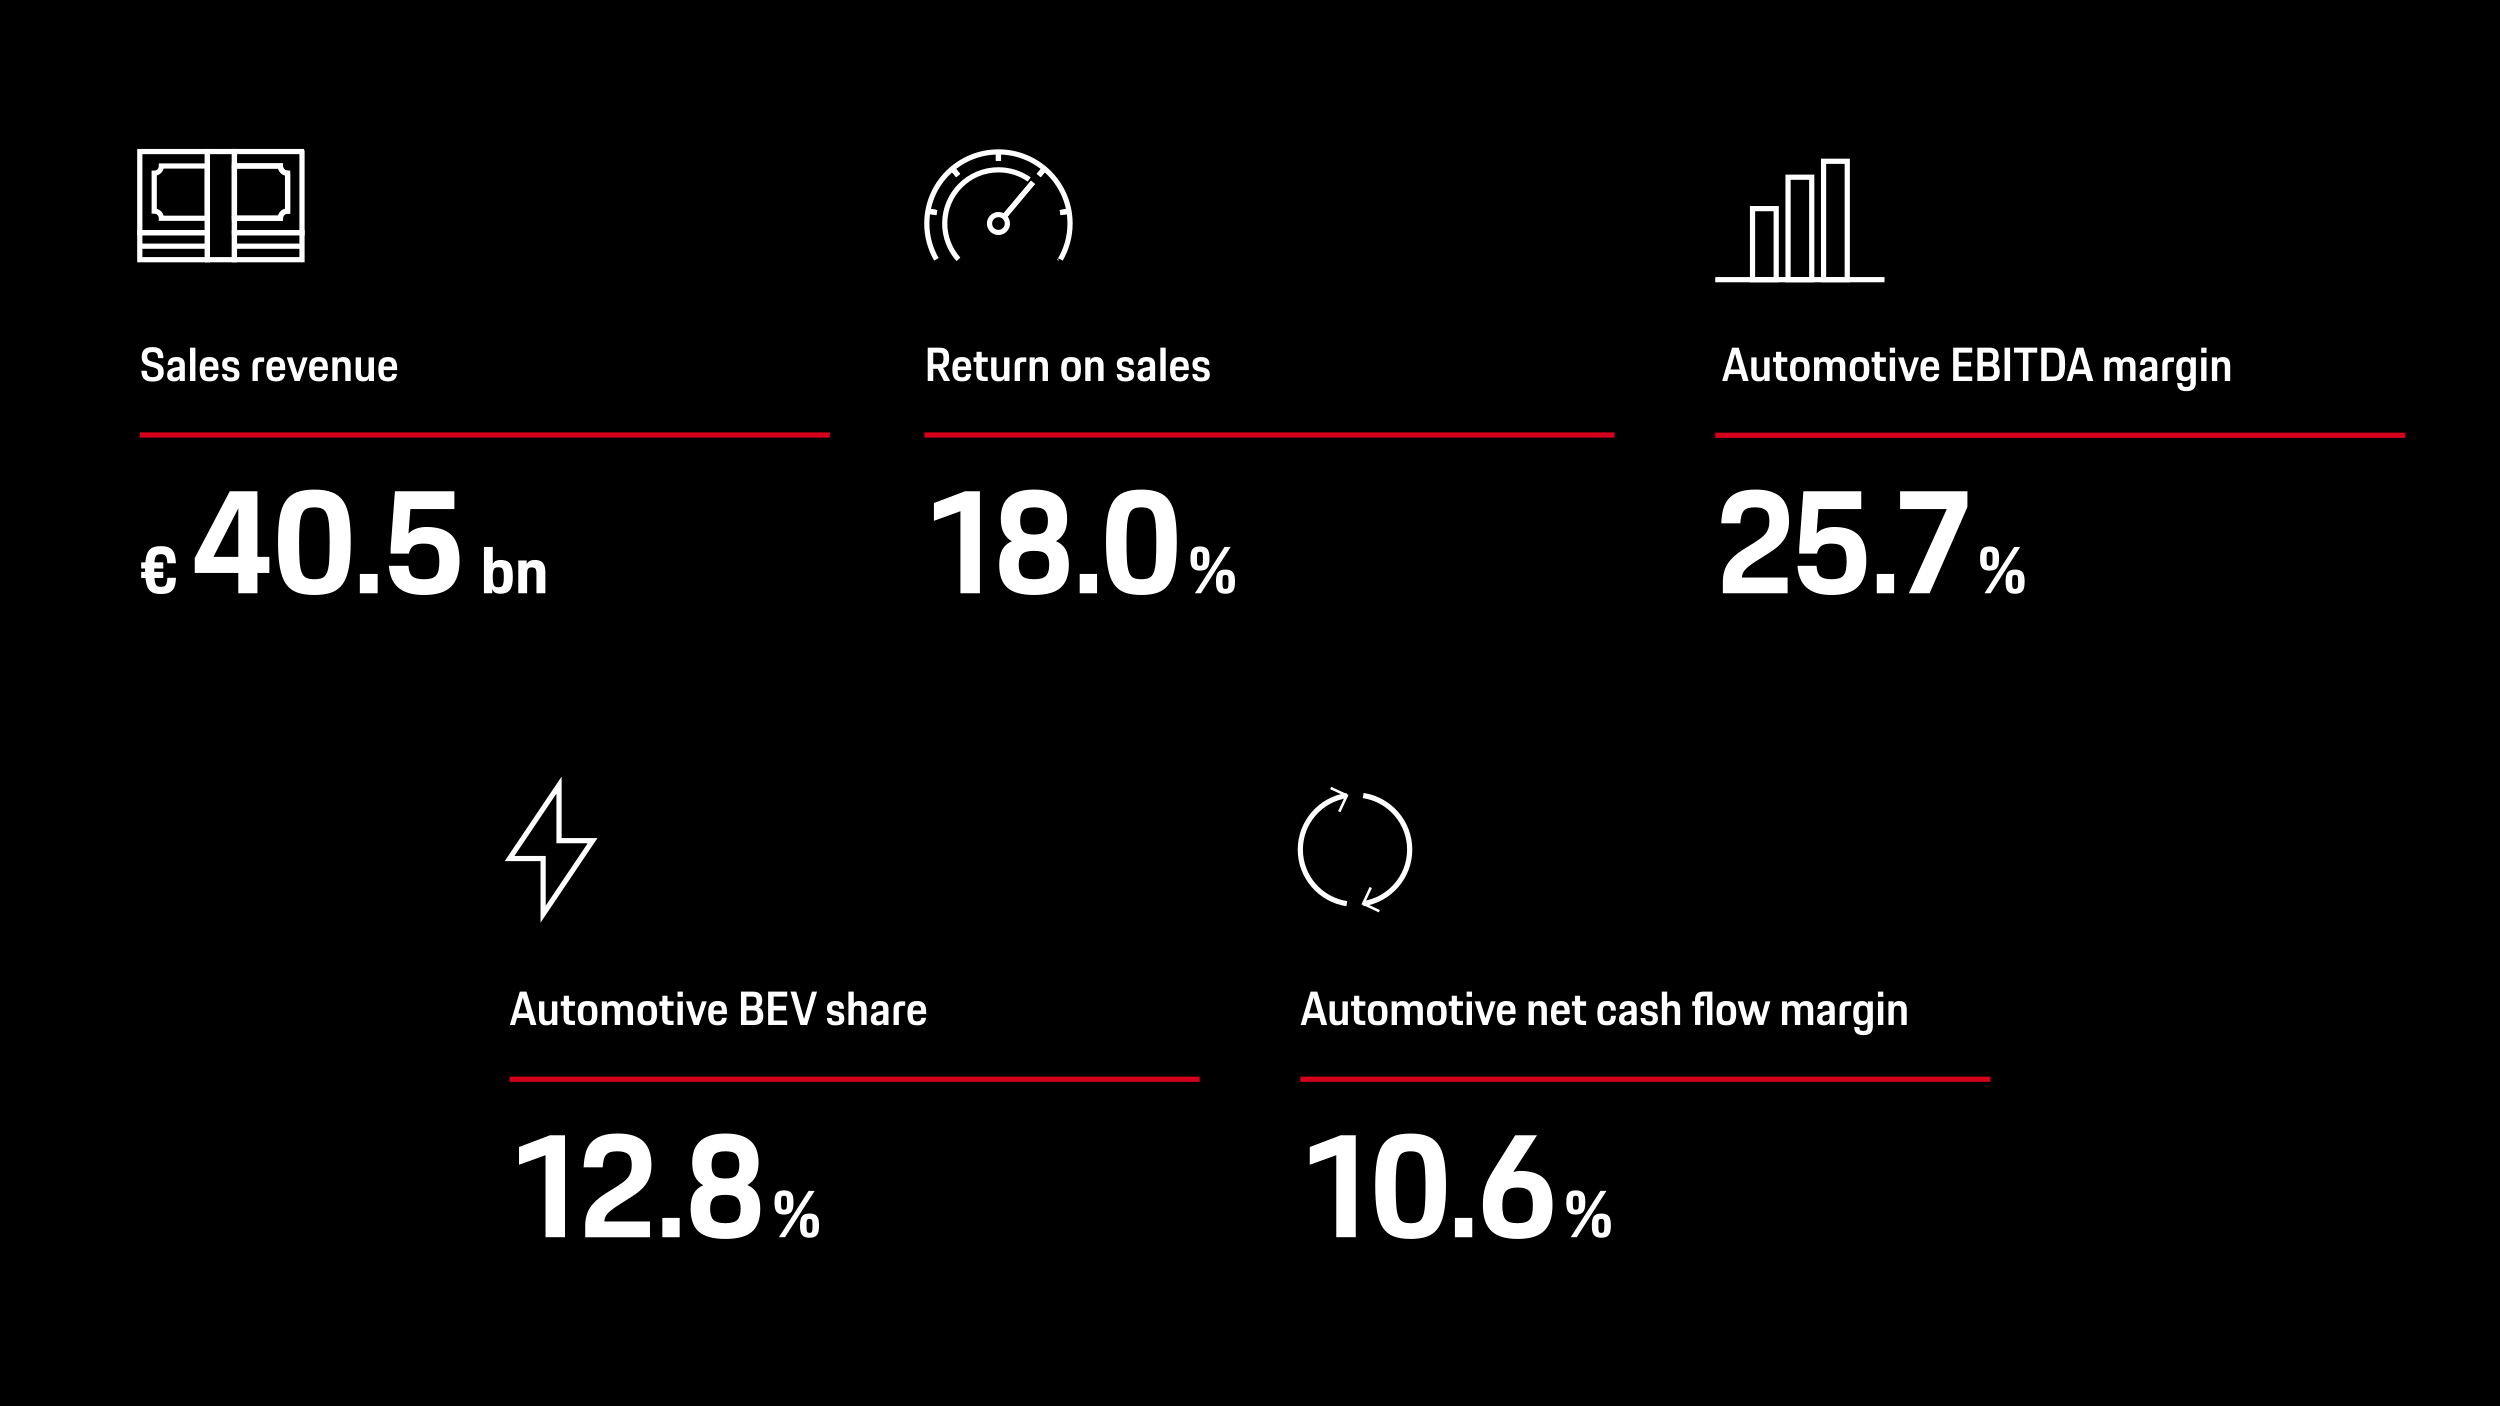 <?xml version="1.0" encoding="UTF-8"?>
<svg xmlns="http://www.w3.org/2000/svg" viewBox="0 0 1920 1080">
  <defs>
    <style>
      .cls-1 {
        stroke-width: 2px;
      }

      .cls-1, .cls-2 {
        stroke: #fff;
      }

      .cls-1, .cls-2, .cls-3 {
        fill: none;
        stroke-miterlimit: 10;
      }

      .cls-2, .cls-3 {
        stroke-width: 4px;
      }

      .cls-3 {
        stroke: #d5001c;
      }

      .cls-4, .cls-5 {
        stroke-width: 0px;
      }

      .cls-5 {
        fill: #fff;
      }
    </style>
  </defs>
  <g id="BG">
    <rect class="cls-4" width="1920" height="1080"/>
  </g>
  <g id="Content">
    <line class="cls-3" x1="107.36" y1="334.06" x2="637.36" y2="334.06"/>
    <g>
      <rect class="cls-2" x="107.36" y="116.4" width="51.9" height="62.29"/>
      <line class="cls-2" x1="180.04" y1="167.61" x2="180.04" y2="127.47"/>
      <path class="cls-2" d="M123.96,127.48h35.3v40.14h-35.3c0-3.05-2.48-5.53-5.53-5.53v-29.06c3.05,0,5.53-2.48,5.53-5.55Z"/>
      <path class="cls-2" d="M220.86,133.01v29.06c-3.07,0-5.53,2.48-5.53,5.53h-35.3v-40.14h35.3c0,.14,0,.29.02.43.21,2.87,2.58,5.12,5.51,5.12Z"/>
      <rect class="cls-2" x="107.36" y="178.69" width="51.9" height="20.76"/>
      <rect class="cls-2" x="180.04" y="178.68" width="51.9" height="20.76"/>
      <line class="cls-2" x1="231.94" y1="189.08" x2="180.04" y2="189.08"/>
      <line class="cls-2" x1="159.26" y1="189.08" x2="107.36" y2="189.08"/>
      <rect class="cls-2" x="159.26" y="116.39" width="20.78" height="83.05"/>
    </g>
    <path class="cls-2" d="M231.94,116.39v62.29h-51.9v-11.08h35.3c0-3.05,2.46-5.53,5.53-5.53v-29.06c-2.93,0-5.29-2.25-5.51-5.12-.02-.14-.02-.29-.02-.43h-35.3v-11.08h51.9Z"/>
    <line class="cls-3" x1="710" y1="334.06" x2="1240" y2="334.06"/>
    <g>
      <line class="cls-2" x1="1317.31" y1="214.79" x2="1447.31" y2="214.79"/>
      <rect class="cls-2" x="1345.94" y="160.23" width="18.19" height="54.56"/>
      <rect class="cls-2" x="1373.22" y="136.1" width="18.19" height="78.69"/>
      <rect class="cls-2" x="1400.5" y="123.85" width="18.19" height="90.93"/>
    </g>
    <line class="cls-3" x1="1317.31" y1="334.29" x2="1847.31" y2="334.29"/>
    <polygon class="cls-2" points="455.12 645.63 429.34 645.63 429.34 602.92 391.35 659.35 417.13 659.35 417.13 702.06 455.12 645.63"/>
    <line class="cls-3" x1="391.35" y1="828.85" x2="921.35" y2="828.85"/>
    <polyline class="cls-1" points="1059.34 699.8 1046.94 694.02 1052.72 681.62"/>
    <polyline class="cls-1" points="1021.96 605.18 1034.35 610.96 1028.58 623.35"/>
    <path class="cls-2" d="M1034.35,694.02c-20.2-3.04-35.7-20.47-35.7-41.52s15.5-38.49,35.7-41.53"/>
    <path class="cls-2" d="M1046.94,610.97c20.2,3.03,35.7,20.48,35.7,41.53s-15.5,38.49-35.7,41.52"/>
    <line class="cls-3" x1="998.65" y1="828.85" x2="1528.65" y2="828.85"/>
    <g>
      <path class="cls-2" d="M719.17,199.17c-4.7-8.1-7.37-17.49-7.37-27.5,0-30.38,24.63-55,55-55s55,24.62,55,55c0,10-2.68,19.39-7.36,27.47.01.01,0,.01-.01.03"/>
      <line class="cls-2" x1="793.32" y1="140.07" x2="771.21" y2="166.41"/>
      <path class="cls-2" d="M736.08,199.17c-6.53-7.3-10.52-16.94-10.52-27.51,0-22.78,18.47-41.24,41.24-41.24,8.78,0,16.92,2.74,23.61,7.41"/>
      <line class="cls-2" x1="766.8" y1="116.67" x2="766.8" y2="123.55"/>
      <line class="cls-2" x1="731.45" y1="129.54" x2="735.87" y2="134.81"/>
      <line class="cls-2" x1="712.65" y1="162.12" x2="719.42" y2="163.32"/>
      <line class="cls-2" x1="820.96" y1="162.11" x2="814.19" y2="163.3"/>
      <line class="cls-2" x1="802.15" y1="129.53" x2="797.73" y2="134.8"/>
      <line class="cls-2" x1="793.32" y1="140.07" x2="771.21" y2="166.41"/>
      <path class="cls-2" d="M773.67,171.66c0,3.79-3.07,6.87-6.87,6.87s-6.86-3.08-6.86-6.87,3.07-6.87,6.86-6.87c1.68,0,3.22.61,4.41,1.62,1.5,1.24,2.46,3.14,2.46,5.25Z"/>
      <line class="cls-2" x1="766.8" y1="116.67" x2="766.8" y2="123.55"/>
      <line class="cls-2" x1="731.45" y1="129.54" x2="735.87" y2="134.81"/>
      <line class="cls-2" x1="712.65" y1="162.12" x2="719.42" y2="163.32"/>
      <line class="cls-2" x1="820.96" y1="162.11" x2="814.19" y2="163.3"/>
      <line class="cls-2" x1="802.15" y1="129.53" x2="797.73" y2="134.8"/>
    </g>
    <g>
      <path class="cls-5" d="M112.69,284.77c.05.91.16,1.67.32,2.29s.43,1.11.77,1.49c.35.38.8.66,1.35.83.55.17,1.24.25,2.05.25,1.51,0,2.6-.28,3.28-.83.67-.55,1.01-1.51,1.01-2.88,0-.6-.08-1.1-.23-1.51-.16-.41-.4-.76-.74-1.04-.34-.29-.76-.54-1.26-.74s-1.1-.4-1.8-.59l-1.98-.5c-1.06-.26-1.99-.58-2.81-.96-.82-.37-1.51-.85-2.07-1.44-.56-.59-1-1.3-1.3-2.14-.3-.84-.45-1.87-.45-3.1,0-2.3.64-4.1,1.91-5.4,1.27-1.29,3.38-1.94,6.34-1.94,1.61,0,2.94.17,4,.52,1.06.35,1.9.88,2.54,1.58.64.71,1.1,1.6,1.39,2.66.29,1.07.46,2.31.5,3.73h-4.1c-.05-.91-.16-1.67-.32-2.27s-.42-1.07-.76-1.42c-.34-.35-.77-.59-1.3-.74-.53-.14-1.16-.22-1.91-.22-1.37,0-2.38.27-3.04.79s-.99,1.4-.99,2.63c0,.65.08,1.19.25,1.62.17.43.42.79.76,1.08.34.29.76.53,1.26.72.5.19,1.1.37,1.8.54l1.98.54c1.08.29,2.03.63,2.86,1.03.83.39,1.52.89,2.09,1.47.56.59.98,1.3,1.26,2.12s.41,1.79.41,2.9c0,2.28-.67,4.05-2,5.31s-3.53,1.89-6.61,1.89c-1.54,0-2.83-.16-3.89-.47-1.06-.31-1.92-.8-2.59-1.46-.67-.66-1.18-1.51-1.51-2.56-.34-1.04-.54-2.31-.61-3.8h4.14Z"/>
      <path class="cls-5" d="M128.38,288.01c0-.91.14-1.69.43-2.34.29-.65.73-1.2,1.33-1.65.6-.46,1.34-.84,2.21-1.15.88-.31,1.91-.58,3.11-.79l2.41-.43v-.86c0-1.15-.16-1.97-.49-2.47-.32-.49-1.01-.74-2.07-.74s-1.76.19-2.2.58c-.43.38-.66,1.13-.68,2.23h-3.64c.02-.98.16-1.86.4-2.63.24-.77.62-1.42,1.15-1.94.53-.53,1.22-.93,2.07-1.21.85-.28,1.9-.41,3.15-.41,1.32,0,2.4.17,3.24.5.84.34,1.49.79,1.96,1.37.47.58.79,1.24.95,2,.17.76.25,1.57.25,2.43v12.13h-3.92v-1.98c-.31.65-.82,1.19-1.51,1.62-.7.43-1.63.65-2.81.65-1.73,0-3.05-.41-3.98-1.24s-1.39-2.04-1.39-3.65ZM137.88,284.52l-1.8.29c-1.42.19-2.38.51-2.9.95-.52.45-.77,1.05-.77,1.82,0,1.54.8,2.3,2.41,2.3.96,0,1.71-.26,2.25-.77s.81-1.35.81-2.5v-2.09Z"/>
      <path class="cls-5" d="M145.95,266.99h4.1v25.63h-4.1v-25.63Z"/>
      <path class="cls-5" d="M160.96,292.91c-1.39,0-2.57-.17-3.53-.5-.96-.34-1.74-.88-2.34-1.62-.6-.74-1.03-1.71-1.3-2.88s-.4-2.62-.4-4.32.14-3.11.41-4.3c.28-1.19.71-2.16,1.31-2.92.6-.76,1.37-1.31,2.3-1.66s2.08-.52,3.42-.52,2.5.19,3.4.57c.9.38,1.62.96,2.16,1.71s.92,1.72,1.13,2.88c.22,1.16.32,2.51.32,4.05v.87h-10.4c.02,1.18.1,2.12.23,2.84.13.72.33,1.28.59,1.67.26.39.62.66,1.06.79.44.13.98.2,1.6.2,1.01,0,1.75-.19,2.21-.56.47-.37.76-1.07.88-2.11h3.67c-.14,1.8-.74,3.21-1.78,4.25-1.04,1.03-2.71,1.55-4.99,1.55ZM160.85,277.64c-.5,0-.94.05-1.31.16-.37.11-.7.3-.97.58s-.5.66-.67,1.15-.29,1.13-.36,1.93h6.44c-.05-.74-.14-1.36-.29-1.85-.14-.49-.34-.88-.58-1.17-.24-.29-.55-.49-.92-.61-.37-.12-.82-.18-1.35-.18Z"/>
      <path class="cls-5" d="M174.17,287.26c.1,1.03.37,1.73.83,2.11.46.37,1.19.56,2.2.56,1.1,0,1.84-.17,2.2-.52s.54-.89.54-1.64c0-.36-.04-.66-.11-.9-.07-.24-.21-.44-.41-.59-.2-.16-.47-.29-.81-.41-.34-.12-.77-.24-1.3-.36l-2.16-.43c-1.37-.29-2.47-.85-3.29-1.69s-1.24-2.1-1.24-3.78c0-1.82.56-3.18,1.69-4.07,1.13-.89,2.75-1.33,4.86-1.33,2.28,0,3.92.46,4.93,1.38,1.01.92,1.51,2.46,1.51,4.59h-3.6c-.05-1.05-.28-1.76-.7-2.11-.42-.35-1.11-.52-2.07-.52-1.06,0-1.77.15-2.14.45-.37.3-.56.82-.56,1.57,0,.34.04.62.11.86.07.24.21.45.41.63.2.18.47.34.81.47.34.13.77.26,1.3.38l2.12.43c1.63.34,2.81.94,3.53,1.8.72.86,1.08,2.05,1.08,3.56,0,.77-.11,1.47-.34,2.12-.23.65-.61,1.2-1.15,1.66s-1.24.81-2.11,1.06c-.86.25-1.94.38-3.24.38s-2.39-.14-3.22-.43-1.48-.68-1.94-1.19c-.47-.5-.8-1.1-1.01-1.8-.2-.7-.33-1.44-.38-2.23h3.67Z"/>
      <path class="cls-5" d="M193.94,280.45c0-2.06.47-3.58,1.4-4.54.94-.96,2.46-1.44,4.57-1.44h2.95v3.42h-2.52c-1.56,0-2.34.78-2.34,2.34v12.38h-4.07v-12.17Z"/>
      <path class="cls-5" d="M212.15,292.91c-1.39,0-2.57-.17-3.53-.5-.96-.34-1.74-.88-2.34-1.62-.6-.74-1.03-1.71-1.3-2.88s-.4-2.62-.4-4.32.14-3.11.41-4.3c.28-1.19.71-2.16,1.31-2.92.6-.76,1.37-1.31,2.3-1.66s2.08-.52,3.42-.52,2.5.19,3.4.57c.9.38,1.62.96,2.16,1.71s.92,1.72,1.13,2.88c.22,1.16.32,2.51.32,4.05v.87h-10.4c.02,1.18.1,2.12.23,2.84.13.72.33,1.28.59,1.67.26.39.62.66,1.06.79.44.13.98.2,1.6.2,1.01,0,1.75-.19,2.21-.56.47-.37.76-1.07.88-2.11h3.67c-.14,1.8-.74,3.21-1.78,4.25-1.04,1.03-2.71,1.55-4.99,1.55ZM212.04,277.64c-.5,0-.94.05-1.31.16-.37.11-.7.3-.97.58s-.5.66-.67,1.15-.29,1.13-.36,1.93h6.44c-.05-.74-.14-1.36-.29-1.85-.14-.49-.34-.88-.58-1.17-.24-.29-.55-.49-.92-.61-.37-.12-.82-.18-1.35-.18Z"/>
      <path class="cls-5" d="M220.21,274.48h4.28l4.03,12.89,4.07-12.89h3.71l-6.12,18.14h-3.85l-6.12-18.14Z"/>
      <path class="cls-5" d="M244.95,292.91c-1.39,0-2.57-.17-3.53-.5-.96-.34-1.74-.88-2.34-1.62-.6-.74-1.03-1.71-1.3-2.88s-.4-2.62-.4-4.32.14-3.11.41-4.3c.28-1.19.71-2.16,1.31-2.92.6-.76,1.37-1.31,2.3-1.66s2.08-.52,3.42-.52,2.5.19,3.4.57c.9.38,1.62.96,2.16,1.71s.92,1.72,1.13,2.88c.22,1.16.32,2.51.32,4.05v.87h-10.4c.02,1.18.1,2.12.23,2.84.13.72.33,1.28.59,1.67.26.39.62.66,1.06.79.44.13.98.2,1.6.2,1.01,0,1.75-.19,2.21-.56.47-.37.76-1.07.88-2.11h3.67c-.14,1.8-.74,3.21-1.78,4.25-1.04,1.03-2.71,1.55-4.99,1.55ZM244.84,277.64c-.5,0-.94.05-1.31.16-.37.11-.7.3-.97.58s-.5.66-.67,1.15-.29,1.13-.36,1.93h6.44c-.05-.74-.14-1.36-.29-1.85-.14-.49-.34-.88-.58-1.17-.24-.29-.55-.49-.92-.61-.37-.12-.82-.18-1.35-.18Z"/>
      <path class="cls-5" d="M255.24,274.48h3.92v2.2c.67-1.65,2.15-2.48,4.43-2.48,2.04,0,3.5.56,4.39,1.67.89,1.12,1.33,2.73,1.33,4.84v11.92h-4.14v-10.98c0-1.46-.21-2.47-.63-3.02s-1.16-.83-2.21-.83-1.85.27-2.3.81c-.46.54-.68,1.55-.68,3.04v10.98h-4.1v-18.14Z"/>
      <path class="cls-5" d="M273.13,274.48h4.1v11.27c0,1.49.21,2.52.63,3.1.42.58,1.17.87,2.25.87s1.84-.28,2.29-.83c.44-.55.67-1.58.67-3.1v-11.3h4.14v18.14h-3.92v-2.23c-.65,1.68-2.14,2.52-4.46,2.52-2.02,0-3.47-.56-4.36-1.69-.89-1.13-1.33-2.74-1.33-4.82v-11.92Z"/>
      <path class="cls-5" d="M298.12,292.91c-1.39,0-2.57-.17-3.53-.5-.96-.34-1.74-.88-2.34-1.62-.6-.74-1.03-1.71-1.3-2.88s-.4-2.62-.4-4.32.14-3.11.41-4.3c.28-1.19.71-2.16,1.31-2.92.6-.76,1.37-1.31,2.3-1.66s2.08-.52,3.42-.52,2.5.19,3.4.57c.9.38,1.62.96,2.16,1.71s.92,1.72,1.13,2.88c.22,1.16.32,2.51.32,4.05v.87h-10.4c.02,1.18.1,2.12.23,2.84.13.72.33,1.28.59,1.67.26.39.62.66,1.06.79.44.13.98.2,1.6.2,1.01,0,1.75-.19,2.21-.56.47-.37.76-1.07.88-2.11h3.67c-.14,1.8-.74,3.21-1.78,4.25-1.04,1.03-2.71,1.55-4.99,1.55ZM298.01,277.64c-.5,0-.94.05-1.31.16-.37.11-.7.3-.97.58s-.5.66-.67,1.15-.29,1.13-.36,1.93h6.44c-.05-.74-.14-1.36-.29-1.85-.14-.49-.34-.88-.58-1.17-.24-.29-.55-.49-.92-.61-.37-.12-.82-.18-1.35-.18Z"/>
    </g>
    <g>
      <path class="cls-5" d="M712.48,266.99h8.82c1.32,0,2.46.14,3.42.41.96.28,1.75.73,2.38,1.35.62.62,1.09,1.45,1.39,2.48.3,1.03.45,2.32.45,3.85,0,2.4-.39,4.17-1.17,5.31-.78,1.14-1.94,1.87-3.47,2.18l5.4,10.04h-4.72l-4.82-9.36h-3.42v9.36h-4.25v-25.63ZM716.73,270.84v8.86h4.14c.67,0,1.25-.05,1.73-.14.48-.1.86-.31,1.15-.63s.5-.78.63-1.37c.13-.59.2-1.37.2-2.36,0-.91-.07-1.65-.2-2.21s-.35-1.01-.65-1.33c-.3-.32-.69-.54-1.17-.65-.48-.11-1.07-.16-1.76-.16h-4.07Z"/>
      <path class="cls-5" d="M738.98,292.91c-1.39,0-2.57-.17-3.53-.5-.96-.34-1.74-.88-2.34-1.62-.6-.74-1.03-1.7-1.3-2.88s-.4-2.62-.4-4.32.14-3.11.41-4.3c.28-1.19.71-2.16,1.31-2.92.6-.76,1.37-1.31,2.3-1.66.94-.35,2.08-.52,3.42-.52s2.5.19,3.4.58c.9.38,1.62.95,2.16,1.71.54.76.92,1.72,1.13,2.88.22,1.16.32,2.51.32,4.05v.86h-10.4c.02,1.18.1,2.12.23,2.84.13.72.33,1.28.59,1.67.26.4.62.66,1.06.79.44.13.98.2,1.6.2,1.01,0,1.75-.19,2.21-.56.47-.37.76-1.07.88-2.11h3.67c-.14,1.8-.74,3.22-1.78,4.25-1.04,1.03-2.71,1.55-4.99,1.55ZM738.87,277.64c-.5,0-.94.05-1.31.16-.37.11-.7.3-.97.58-.28.28-.5.66-.67,1.15-.17.49-.29,1.13-.36,1.93h6.44c-.05-.74-.14-1.36-.29-1.85-.14-.49-.34-.88-.58-1.17-.24-.29-.55-.49-.92-.61-.37-.12-.82-.18-1.35-.18Z"/>
      <path class="cls-5" d="M747.69,274.48h2.3v-4.32h3.96v4.32h4.68v3.42h-4.68v8.82c0,1.06.19,1.77.56,2.14.37.37,1.05.56,2.03.56h2.05v3.2h-2.81c-2.11,0-3.63-.47-4.55-1.4-.92-.94-1.39-2.48-1.39-4.64v-8.68h-2.16v-3.42Z"/>
      <path class="cls-5" d="M761.19,274.48h4.1v11.27c0,1.49.21,2.52.63,3.1.42.58,1.17.86,2.25.86s1.84-.28,2.29-.83c.44-.55.67-1.58.67-3.1v-11.3h4.14v18.14h-3.92v-2.23c-.65,1.68-2.14,2.52-4.46,2.52-2.02,0-3.47-.56-4.36-1.69-.89-1.13-1.33-2.74-1.33-4.82v-11.92Z"/>
      <path class="cls-5" d="M779.26,280.45c0-2.06.47-3.58,1.4-4.54s2.46-1.44,4.57-1.44h2.95v3.42h-2.52c-1.56,0-2.34.78-2.34,2.34v12.38h-4.07v-12.17Z"/>
      <path class="cls-5" d="M790.75,274.48h3.92v2.2c.67-1.66,2.15-2.48,4.43-2.48,2.04,0,3.5.56,4.39,1.67.89,1.12,1.33,2.73,1.33,4.84v11.92h-4.14v-10.98c0-1.46-.21-2.47-.63-3.02-.42-.55-1.16-.83-2.21-.83s-1.85.27-2.3.81c-.46.54-.68,1.55-.68,3.04v10.98h-4.1v-18.14Z"/>
      <path class="cls-5" d="M822.57,292.91c-1.42,0-2.6-.17-3.56-.5-.96-.34-1.73-.87-2.32-1.6-.59-.73-1.01-1.69-1.28-2.88-.26-1.19-.4-2.65-.4-4.37s.13-3.19.4-4.39.7-2.17,1.3-2.9c.6-.73,1.38-1.26,2.34-1.58.96-.32,2.14-.49,3.53-.49s2.57.17,3.53.5,1.74.88,2.34,1.62c.6.74,1.03,1.71,1.3,2.9.26,1.19.4,2.63.4,4.34s-.13,3.19-.4,4.37c-.26,1.19-.7,2.15-1.3,2.88-.6.73-1.38,1.27-2.34,1.6s-2.14.5-3.53.5ZM822.57,289.7c.65,0,1.19-.08,1.62-.25s.78-.48,1.04-.94c.26-.46.45-1.08.56-1.87s.16-1.82.16-3.1c0-1.2-.05-2.18-.16-2.93s-.29-1.34-.56-1.76c-.26-.42-.61-.71-1.04-.86s-.97-.23-1.62-.23-1.19.08-1.62.23c-.43.16-.78.44-1.04.86s-.46,1.01-.58,1.76c-.12.76-.18,1.73-.18,2.93,0,1.27.06,2.31.18,3.11.12.8.31,1.43.58,1.87s.61.75,1.04.92c.43.17.97.25,1.62.25Z"/>
      <path class="cls-5" d="M833.48,274.48h3.92v2.2c.67-1.66,2.15-2.48,4.43-2.48,2.04,0,3.5.56,4.39,1.67.89,1.12,1.33,2.73,1.33,4.84v11.92h-4.14v-10.98c0-1.46-.21-2.47-.63-3.02-.42-.55-1.16-.83-2.21-.83s-1.85.27-2.3.81c-.46.54-.68,1.55-.68,3.04v10.98h-4.1v-18.14Z"/>
      <path class="cls-5" d="M861.27,287.26c.1,1.03.37,1.73.83,2.11.46.37,1.19.56,2.2.56,1.1,0,1.84-.17,2.2-.52s.54-.89.54-1.64c0-.36-.04-.66-.11-.9-.07-.24-.21-.44-.41-.59-.2-.16-.47-.29-.81-.41-.34-.12-.77-.24-1.3-.36l-2.16-.43c-1.37-.29-2.47-.85-3.29-1.69s-1.24-2.1-1.24-3.78c0-1.82.56-3.18,1.69-4.07,1.13-.89,2.75-1.33,4.86-1.33,2.28,0,3.92.46,4.93,1.39,1.01.92,1.51,2.45,1.51,4.59h-3.6c-.05-1.06-.28-1.76-.7-2.11-.42-.35-1.11-.52-2.07-.52-1.06,0-1.77.15-2.14.45-.37.3-.56.82-.56,1.57,0,.34.04.62.11.86.07.24.21.45.41.63.2.18.47.34.81.47.34.13.77.26,1.3.38l2.12.43c1.63.34,2.81.94,3.53,1.8.72.86,1.08,2.05,1.08,3.56,0,.77-.11,1.48-.34,2.12-.23.65-.61,1.2-1.15,1.66-.54.46-1.24.81-2.11,1.06-.86.25-1.94.38-3.24.38s-2.39-.14-3.22-.43c-.83-.29-1.48-.68-1.94-1.19-.47-.5-.8-1.1-1.01-1.8-.2-.7-.33-1.44-.38-2.23h3.67Z"/>
      <path class="cls-5" d="M873.58,288.01c0-.91.14-1.69.43-2.34.29-.65.73-1.2,1.33-1.66.6-.46,1.34-.84,2.21-1.15.88-.31,1.91-.58,3.11-.79l2.41-.43v-.86c0-1.15-.16-1.97-.49-2.47-.32-.49-1.01-.74-2.07-.74s-1.76.19-2.2.58-.66,1.13-.68,2.23h-3.64c.02-.98.16-1.86.4-2.63.24-.77.62-1.42,1.15-1.94.53-.53,1.22-.93,2.07-1.21.85-.28,1.9-.41,3.15-.41,1.32,0,2.4.17,3.24.5.84.34,1.49.79,1.96,1.37.47.58.79,1.24.95,2,.17.76.25,1.57.25,2.43v12.13h-3.92v-1.98c-.31.65-.82,1.19-1.51,1.62-.7.43-1.63.65-2.81.65-1.73,0-3.05-.41-3.98-1.24s-1.39-2.05-1.39-3.65ZM883.08,284.52l-1.8.29c-1.42.19-2.38.51-2.9.95-.52.44-.77,1.05-.77,1.82,0,1.54.8,2.3,2.41,2.3.96,0,1.71-.26,2.25-.77.54-.52.81-1.35.81-2.5v-2.09Z"/>
      <path class="cls-5" d="M891.15,266.99h4.1v25.63h-4.1v-25.63Z"/>
      <path class="cls-5" d="M906.16,292.91c-1.39,0-2.57-.17-3.53-.5-.96-.34-1.74-.88-2.34-1.62-.6-.74-1.03-1.7-1.3-2.88s-.4-2.62-.4-4.32.14-3.11.41-4.3c.28-1.19.71-2.16,1.31-2.92.6-.76,1.37-1.31,2.3-1.66.94-.35,2.08-.52,3.42-.52s2.5.19,3.4.58c.9.38,1.62.95,2.16,1.71.54.76.92,1.72,1.13,2.88.22,1.16.32,2.51.32,4.05v.86h-10.4c.02,1.18.1,2.12.23,2.84.13.72.33,1.28.59,1.67.26.4.62.66,1.06.79.44.13.98.2,1.6.2,1.01,0,1.75-.19,2.21-.56.47-.37.76-1.07.88-2.11h3.67c-.14,1.8-.74,3.22-1.78,4.25-1.04,1.03-2.71,1.55-4.99,1.55ZM906.05,277.64c-.5,0-.94.05-1.31.16-.37.11-.7.3-.97.58-.28.28-.5.66-.67,1.15-.17.49-.29,1.13-.36,1.93h6.44c-.05-.74-.14-1.36-.29-1.85-.14-.49-.34-.88-.58-1.17-.24-.29-.55-.49-.92-.61-.37-.12-.82-.18-1.35-.18Z"/>
      <path class="cls-5" d="M919.37,287.26c.1,1.03.37,1.73.83,2.11.46.37,1.19.56,2.2.56,1.1,0,1.84-.17,2.2-.52s.54-.89.54-1.64c0-.36-.04-.66-.11-.9-.07-.24-.21-.44-.41-.59-.2-.16-.47-.29-.81-.41-.34-.12-.77-.24-1.3-.36l-2.16-.43c-1.37-.29-2.47-.85-3.29-1.69s-1.24-2.1-1.24-3.78c0-1.82.56-3.18,1.69-4.07,1.13-.89,2.75-1.33,4.86-1.33,2.28,0,3.92.46,4.93,1.39,1.01.92,1.51,2.45,1.51,4.59h-3.6c-.05-1.06-.28-1.76-.7-2.11-.42-.35-1.11-.52-2.07-.52-1.06,0-1.77.15-2.14.45-.37.3-.56.82-.56,1.57,0,.34.04.62.11.86.07.24.21.45.41.63.2.18.47.34.81.47.34.13.77.26,1.3.38l2.12.43c1.63.34,2.81.94,3.53,1.8.72.86,1.08,2.05,1.08,3.56,0,.77-.11,1.48-.34,2.12-.23.65-.61,1.2-1.15,1.66-.54.46-1.24.81-2.11,1.06-.86.25-1.94.38-3.24.38s-2.39-.14-3.22-.43c-.83-.29-1.48-.68-1.94-1.19-.47-.5-.8-1.1-1.01-1.8-.2-.7-.33-1.44-.38-2.23h3.67Z"/>
    </g>
    <g>
      <path class="cls-5" d="M1330.23,266.99h5.11l7.63,25.63h-4.39l-1.55-5.33h-9l-1.51,5.33h-3.92l7.63-25.63ZM1329.08,283.73h6.98l-3.53-12.13-3.46,12.13Z"/>
      <path class="cls-5" d="M1344.96,274.48h4.1v11.27c0,1.49.21,2.52.63,3.1s1.17.86,2.25.86,1.84-.28,2.29-.83c.44-.55.67-1.58.67-3.1v-11.3h4.14v18.14h-3.92v-2.23c-.65,1.68-2.14,2.52-4.46,2.52-2.02,0-3.47-.56-4.36-1.69-.89-1.13-1.33-2.74-1.33-4.82v-11.92Z"/>
      <path class="cls-5" d="M1361.7,274.48h2.3v-4.32h3.96v4.32h4.68v3.42h-4.68v8.82c0,1.06.19,1.77.56,2.14s1.05.56,2.03.56h2.05v3.2h-2.81c-2.11,0-3.63-.47-4.55-1.4-.92-.94-1.39-2.48-1.39-4.64v-8.68h-2.16v-3.42Z"/>
      <path class="cls-5" d="M1382.29,292.91c-1.42,0-2.6-.17-3.56-.5s-1.73-.87-2.32-1.6c-.59-.73-1.01-1.69-1.28-2.88-.26-1.19-.4-2.65-.4-4.37s.13-3.19.4-4.39c.26-1.2.7-2.17,1.3-2.9.6-.73,1.38-1.26,2.34-1.58.96-.32,2.14-.49,3.53-.49s2.57.17,3.53.5,1.74.88,2.34,1.62,1.03,1.71,1.3,2.9c.26,1.19.4,2.63.4,4.34s-.13,3.19-.4,4.37c-.26,1.19-.7,2.15-1.3,2.88-.6.73-1.38,1.27-2.34,1.6s-2.14.5-3.53.5ZM1382.29,289.7c.65,0,1.19-.08,1.62-.25.43-.17.78-.48,1.04-.94.26-.46.45-1.08.56-1.87.11-.79.16-1.82.16-3.1,0-1.2-.05-2.18-.16-2.93-.11-.76-.29-1.34-.56-1.76-.26-.42-.61-.71-1.04-.86-.43-.16-.97-.23-1.62-.23s-1.19.08-1.62.23c-.43.16-.78.44-1.04.86-.26.42-.46,1.01-.58,1.76-.12.76-.18,1.73-.18,2.93,0,1.27.06,2.31.18,3.11.12.8.31,1.43.58,1.87.26.44.61.75,1.04.92.43.17.97.25,1.62.25Z"/>
      <path class="cls-5" d="M1393.19,274.48h3.92v2.2c.67-1.66,2.15-2.48,4.43-2.48,1.32,0,2.39.24,3.22.72.83.48,1.45,1.19,1.85,2.12.33-.91.92-1.61,1.76-2.11.84-.49,1.88-.74,3.13-.74,2.04,0,3.5.56,4.37,1.67s1.31,2.73,1.31,4.84v11.92h-4.1v-10.98c0-1.46-.21-2.47-.63-3.02-.42-.55-1.17-.83-2.25-.83s-1.81.25-2.27.76-.68,1.48-.68,2.92v11.16h-4.14v-10.98c0-1.46-.21-2.47-.63-3.02-.42-.55-1.16-.83-2.21-.83s-1.82.25-2.29.76c-.47.5-.7,1.48-.7,2.92v11.16h-4.1v-18.14Z"/>
      <path class="cls-5" d="M1428.08,292.91c-1.42,0-2.6-.17-3.56-.5s-1.73-.87-2.32-1.6c-.59-.73-1.01-1.69-1.28-2.88-.26-1.19-.4-2.65-.4-4.37s.13-3.19.4-4.39c.26-1.2.7-2.17,1.3-2.9.6-.73,1.38-1.26,2.34-1.58.96-.32,2.14-.49,3.53-.49s2.57.17,3.53.5,1.74.88,2.34,1.62,1.03,1.71,1.3,2.9c.26,1.19.4,2.63.4,4.34s-.13,3.19-.4,4.37c-.26,1.19-.7,2.15-1.3,2.88-.6.73-1.38,1.27-2.34,1.6s-2.14.5-3.53.5ZM1428.08,289.7c.65,0,1.19-.08,1.62-.25.43-.17.78-.48,1.04-.94.26-.46.45-1.08.56-1.87.11-.79.16-1.82.16-3.1,0-1.2-.05-2.18-.16-2.93-.11-.76-.29-1.34-.56-1.76-.26-.42-.61-.71-1.04-.86-.43-.16-.97-.23-1.62-.23s-1.19.08-1.62.23c-.43.16-.78.44-1.04.86-.26.42-.46,1.01-.58,1.76-.12.76-.18,1.73-.18,2.93,0,1.27.06,2.31.18,3.11.12.8.31,1.43.58,1.87.26.44.61.75,1.04.92.43.17.97.25,1.62.25Z"/>
      <path class="cls-5" d="M1437.4,274.48h2.3v-4.32h3.96v4.32h4.68v3.42h-4.68v8.82c0,1.06.19,1.77.56,2.14s1.05.56,2.03.56h2.05v3.2h-2.81c-2.11,0-3.63-.47-4.55-1.4-.92-.94-1.39-2.48-1.39-4.64v-8.68h-2.16v-3.42Z"/>
      <path class="cls-5" d="M1451.33,266.99h4.1v4h-4.1v-4ZM1451.33,274.48h4.1v18.14h-4.1v-18.14Z"/>
      <path class="cls-5" d="M1457.71,274.48h4.28l4.03,12.89,4.07-12.89h3.71l-6.12,18.14h-3.85l-6.12-18.14Z"/>
      <path class="cls-5" d="M1482.44,292.91c-1.39,0-2.57-.17-3.53-.5s-1.74-.88-2.34-1.62c-.6-.74-1.03-1.7-1.3-2.88-.26-1.18-.4-2.62-.4-4.32s.14-3.11.41-4.3c.28-1.19.71-2.16,1.31-2.92.6-.76,1.37-1.31,2.3-1.66.94-.35,2.08-.52,3.42-.52s2.5.19,3.4.58c.9.38,1.62.95,2.16,1.71.54.76.92,1.72,1.13,2.88.22,1.16.32,2.51.32,4.05v.86h-10.4c.02,1.18.1,2.12.23,2.84s.33,1.28.59,1.67c.26.4.62.66,1.06.79s.98.2,1.6.2c1.01,0,1.75-.19,2.21-.56.47-.37.76-1.07.88-2.11h3.67c-.14,1.8-.74,3.22-1.78,4.25-1.04,1.03-2.71,1.55-4.99,1.55ZM1482.33,277.64c-.5,0-.94.05-1.31.16-.37.11-.7.3-.97.58s-.5.66-.67,1.15c-.17.49-.29,1.13-.36,1.93h6.44c-.05-.74-.14-1.36-.29-1.85-.14-.49-.34-.88-.58-1.17-.24-.29-.55-.49-.92-.61s-.82-.18-1.35-.18Z"/>
      <path class="cls-5" d="M1500.04,266.99h14.65v3.85h-10.4v7.02h9.54v3.6h-9.54v7.74h10.4v3.42h-14.65v-25.63Z"/>
      <path class="cls-5" d="M1518.62,266.99h9.11c2.52,0,4.36.59,5.51,1.76,1.15,1.18,1.73,2.88,1.73,5.11,0,1.51-.26,2.69-.79,3.53-.53.84-1.19,1.45-1.98,1.84,1.27.48,2.19,1.27,2.75,2.38.56,1.1.85,2.35.85,3.74,0,2.5-.59,4.33-1.76,5.51s-3,1.76-5.47,1.76h-9.94v-25.63ZM1522.86,270.84v7.02h4.64c1.25,0,2.09-.28,2.54-.83.44-.55.67-1.46.67-2.74s-.23-2.11-.7-2.65-1.33-.81-2.57-.81h-4.57ZM1522.86,281.42v7.78h5.22c1.08,0,1.91-.28,2.48-.85.58-.56.86-1.59.86-3.08s-.29-2.5-.86-3.04c-.58-.54-1.4-.81-2.48-.81h-5.22Z"/>
      <path class="cls-5" d="M1539.5,266.99h4.25v25.63h-4.25v-25.63Z"/>
      <path class="cls-5" d="M1546.77,266.99h17.82v3.85h-6.77v21.78h-4.21v-21.78h-6.84v-3.85Z"/>
      <path class="cls-5" d="M1567.68,266.99h8.6c1.85,0,3.4.2,4.64.61,1.25.41,2.25,1.1,3.01,2.09s1.29,2.29,1.6,3.91c.31,1.62.47,3.65.47,6.1s-.15,4.42-.45,6.07c-.3,1.64-.83,2.98-1.58,4-.76,1.02-1.76,1.75-3.02,2.2-1.26.44-2.85.67-4.77.67h-8.5v-25.63ZM1571.93,270.84v18.36h4.36c1.08,0,1.97-.11,2.66-.34s1.24-.68,1.62-1.37c.38-.68.65-1.65.79-2.9.14-1.25.22-2.89.22-4.93,0-1.8-.07-3.27-.22-4.41-.14-1.14-.41-2.04-.79-2.7-.38-.66-.92-1.11-1.62-1.35-.7-.24-1.58-.36-2.66-.36h-4.36Z"/>
      <path class="cls-5" d="M1594.9,266.99h5.11l7.63,25.63h-4.39l-1.55-5.33h-9l-1.51,5.33h-3.92l7.63-25.63ZM1593.75,283.73h6.98l-3.53-12.13-3.46,12.13Z"/>
      <path class="cls-5" d="M1616.07,274.48h3.92v2.2c.67-1.66,2.15-2.48,4.43-2.48,1.32,0,2.39.24,3.22.72.83.48,1.45,1.19,1.85,2.12.33-.91.92-1.61,1.76-2.11.84-.49,1.88-.74,3.13-.74,2.04,0,3.5.56,4.37,1.67s1.31,2.73,1.31,4.84v11.92h-4.1v-10.98c0-1.46-.21-2.47-.63-3.02-.42-.55-1.17-.83-2.25-.83s-1.81.25-2.27.76-.68,1.48-.68,2.92v11.16h-4.14v-10.98c0-1.46-.21-2.47-.63-3.02-.42-.55-1.16-.83-2.21-.83s-1.82.25-2.29.76c-.47.5-.7,1.48-.7,2.92v11.16h-4.1v-18.14Z"/>
      <path class="cls-5" d="M1643.21,288.01c0-.91.14-1.69.43-2.34.29-.65.73-1.2,1.33-1.66s1.34-.84,2.21-1.15c.88-.31,1.91-.58,3.11-.79l2.41-.43v-.86c0-1.15-.16-1.97-.49-2.47-.32-.49-1.01-.74-2.07-.74s-1.76.19-2.2.58-.66,1.13-.68,2.23h-3.64c.02-.98.16-1.86.4-2.63.24-.77.62-1.42,1.15-1.94s1.22-.93,2.07-1.21c.85-.28,1.9-.41,3.15-.41,1.32,0,2.4.17,3.24.5s1.49.79,1.96,1.37c.47.58.79,1.24.95,2,.17.76.25,1.57.25,2.43v12.13h-3.92v-1.98c-.31.65-.82,1.19-1.51,1.62-.7.43-1.63.65-2.81.65-1.73,0-3.05-.41-3.98-1.24s-1.39-2.05-1.39-3.65ZM1652.71,284.52l-1.8.29c-1.42.19-2.38.51-2.9.95-.52.44-.77,1.05-.77,1.82,0,1.54.8,2.3,2.41,2.3.96,0,1.71-.26,2.25-.77.54-.52.81-1.35.81-2.5v-2.09Z"/>
      <path class="cls-5" d="M1660.67,280.45c0-2.06.47-3.58,1.4-4.54.94-.96,2.46-1.44,4.57-1.44h2.95v3.42h-2.52c-1.56,0-2.34.78-2.34,2.34v12.38h-4.07v-12.17Z"/>
      <path class="cls-5" d="M1675.94,294.17c.05,1.1.28,1.88.7,2.34.42.46,1.23.68,2.43.68s1.98-.24,2.48-.72c.5-.48.76-1.4.76-2.77v-3.38c-.46.86-1.06,1.48-1.8,1.84-.74.36-1.61.54-2.59.54-1.18,0-2.18-.16-3.02-.49-.84-.32-1.52-.85-2.05-1.58-.53-.73-.91-1.69-1.15-2.86-.24-1.17-.36-2.62-.36-4.32s.14-3.11.41-4.28c.28-1.18.7-2.14,1.28-2.88s1.3-1.28,2.16-1.6c.86-.32,1.88-.49,3.06-.49,1.01,0,1.87.19,2.59.56s1.28,1.06,1.69,2.07v-2.34h3.89v19.04c0,2.4-.58,4.15-1.75,5.24s-3.01,1.64-5.53,1.64c-1.37,0-2.49-.14-3.37-.43-.88-.29-1.58-.7-2.11-1.22-.53-.53-.91-1.18-1.15-1.94-.24-.77-.4-1.64-.47-2.63h3.89ZM1678.89,289.49c.6,0,1.12-.08,1.57-.23.44-.16.8-.46,1.06-.9.26-.44.46-1.06.59-1.84.13-.78.2-1.81.2-3.08,0-1.18-.06-2.13-.18-2.86-.12-.73-.31-1.31-.58-1.73-.26-.42-.61-.71-1.04-.86-.43-.16-.97-.23-1.62-.23s-1.19.08-1.62.23c-.43.16-.78.44-1.04.86-.26.42-.46,1-.58,1.73-.12.73-.18,1.69-.18,2.86s.06,2.23.18,3.01c.12.78.31,1.4.58,1.85.26.46.61.77,1.04.94.43.17.97.25,1.62.25Z"/>
      <path class="cls-5" d="M1690.51,266.99h4.1v4h-4.1v-4ZM1690.51,274.48h4.1v18.14h-4.1v-18.14Z"/>
      <path class="cls-5" d="M1698.72,274.48h3.92v2.2c.67-1.66,2.15-2.48,4.43-2.48,2.04,0,3.5.56,4.39,1.67s1.33,2.73,1.33,4.84v11.92h-4.14v-10.98c0-1.46-.21-2.47-.63-3.02-.42-.55-1.16-.83-2.21-.83s-1.85.27-2.3.81c-.46.54-.68,1.55-.68,3.04v10.98h-4.1v-18.14Z"/>
    </g>
    <g>
      <path class="cls-5" d="M399.23,761.55h5.11l7.63,25.63h-4.39l-1.55-5.33h-9l-1.51,5.33h-3.92l7.63-25.63ZM398.08,778.29h6.98l-3.53-12.13-3.46,12.13Z"/>
      <path class="cls-5" d="M413.95,769.04h4.1v11.27c0,1.49.21,2.52.63,3.1.42.58,1.17.87,2.25.87s1.84-.28,2.29-.83c.44-.55.67-1.58.67-3.1v-11.3h4.14v18.14h-3.92v-2.23c-.65,1.68-2.14,2.52-4.46,2.52-2.02,0-3.47-.56-4.36-1.69-.89-1.13-1.33-2.74-1.33-4.82v-11.92Z"/>
      <path class="cls-5" d="M430.69,769.04h2.3v-4.32h3.96v4.32h4.68v3.42h-4.68v8.82c0,1.06.19,1.77.56,2.14.37.37,1.05.56,2.03.56h2.05v3.21h-2.81c-2.11,0-3.63-.47-4.55-1.4-.92-.94-1.39-2.48-1.39-4.64v-8.68h-2.16v-3.42Z"/>
      <path class="cls-5" d="M451.28,787.47c-1.42,0-2.6-.17-3.56-.5-.96-.34-1.73-.87-2.32-1.6-.59-.73-1.01-1.69-1.28-2.88-.26-1.19-.4-2.64-.4-4.37s.13-3.19.4-4.39c.26-1.2.7-2.17,1.3-2.9.6-.73,1.38-1.26,2.34-1.58.96-.32,2.14-.48,3.53-.48s2.57.17,3.53.5,1.74.88,2.34,1.62c.6.74,1.03,1.71,1.3,2.9.26,1.19.4,2.63.4,4.34s-.13,3.19-.4,4.37c-.26,1.19-.7,2.15-1.3,2.88-.6.73-1.38,1.27-2.34,1.6s-2.14.5-3.53.5ZM451.28,784.27c.65,0,1.19-.08,1.62-.25s.78-.48,1.04-.94c.26-.46.45-1.08.56-1.87.11-.79.16-1.82.16-3.1,0-1.2-.05-2.18-.16-2.93s-.29-1.34-.56-1.76c-.26-.42-.61-.71-1.04-.87s-.97-.23-1.62-.23-1.19.08-1.62.23c-.43.16-.78.45-1.04.87s-.46,1.01-.58,1.76c-.12.76-.18,1.73-.18,2.93,0,1.27.06,2.31.18,3.11.12.8.31,1.43.58,1.87.26.44.61.75,1.04.92.43.17.97.25,1.62.25Z"/>
      <path class="cls-5" d="M462.19,769.04h3.92v2.2c.67-1.65,2.15-2.48,4.43-2.48,1.32,0,2.39.24,3.22.72.83.48,1.45,1.19,1.85,2.12.34-.91.92-1.62,1.76-2.11.84-.49,1.88-.74,3.13-.74,2.04,0,3.5.56,4.37,1.67.88,1.12,1.31,2.73,1.31,4.84v11.92h-4.1v-10.98c0-1.46-.21-2.47-.63-3.02-.42-.55-1.17-.83-2.25-.83s-1.81.25-2.27.76c-.46.5-.68,1.48-.68,2.92v11.16h-4.14v-10.98c0-1.46-.21-2.47-.63-3.02s-1.16-.83-2.21-.83-1.82.25-2.29.76c-.47.5-.7,1.48-.7,2.92v11.16h-4.1v-18.14Z"/>
      <path class="cls-5" d="M497.08,787.47c-1.42,0-2.6-.17-3.56-.5-.96-.34-1.73-.87-2.32-1.6-.59-.73-1.01-1.69-1.28-2.88-.26-1.19-.4-2.64-.4-4.37s.13-3.19.4-4.39c.26-1.2.7-2.17,1.3-2.9.6-.73,1.38-1.26,2.34-1.58.96-.32,2.14-.48,3.53-.48s2.57.17,3.53.5,1.74.88,2.34,1.62c.6.74,1.03,1.71,1.3,2.9.26,1.19.4,2.63.4,4.34s-.13,3.19-.4,4.37c-.26,1.19-.7,2.15-1.3,2.88-.6.73-1.38,1.27-2.34,1.6s-2.14.5-3.53.5ZM497.08,784.27c.65,0,1.19-.08,1.62-.25s.78-.48,1.04-.94c.26-.46.45-1.08.56-1.87.11-.79.16-1.82.16-3.1,0-1.2-.05-2.18-.16-2.93s-.29-1.34-.56-1.76c-.26-.42-.61-.71-1.04-.87s-.97-.23-1.62-.23-1.19.08-1.62.23c-.43.16-.78.45-1.04.87s-.46,1.01-.58,1.76c-.12.76-.18,1.73-.18,2.93,0,1.27.06,2.31.18,3.11.12.8.31,1.43.58,1.87.26.44.61.75,1.04.92.43.17.97.25,1.62.25Z"/>
      <path class="cls-5" d="M506.4,769.04h2.3v-4.32h3.96v4.32h4.68v3.42h-4.68v8.82c0,1.06.19,1.77.56,2.14.37.37,1.05.56,2.03.56h2.05v3.21h-2.81c-2.11,0-3.63-.47-4.55-1.4-.92-.94-1.39-2.48-1.39-4.64v-8.68h-2.16v-3.42Z"/>
      <path class="cls-5" d="M520.33,761.55h4.1v4h-4.1v-4ZM520.33,769.04h4.1v18.14h-4.1v-18.14Z"/>
      <path class="cls-5" d="M526.7,769.04h4.28l4.03,12.89,4.07-12.89h3.71l-6.12,18.14h-3.85l-6.12-18.14Z"/>
      <path class="cls-5" d="M551.43,787.47c-1.39,0-2.57-.17-3.53-.5-.96-.34-1.74-.88-2.34-1.62-.6-.74-1.03-1.71-1.3-2.88s-.4-2.62-.4-4.32.14-3.11.41-4.3c.28-1.19.71-2.16,1.31-2.92.6-.76,1.37-1.31,2.3-1.66s2.08-.52,3.42-.52,2.5.19,3.4.57c.9.38,1.62.96,2.16,1.71s.92,1.72,1.13,2.88c.22,1.16.32,2.51.32,4.05v.87h-10.4c.02,1.18.1,2.12.23,2.84.13.72.33,1.28.59,1.67.26.39.62.66,1.06.79.44.13.98.2,1.6.2,1.01,0,1.75-.19,2.21-.56.47-.37.76-1.07.88-2.11h3.67c-.14,1.8-.74,3.21-1.78,4.25-1.04,1.03-2.71,1.55-4.99,1.55ZM551.33,772.21c-.5,0-.94.05-1.31.16-.37.11-.7.3-.97.58s-.5.66-.67,1.15-.29,1.13-.36,1.93h6.44c-.05-.74-.14-1.36-.29-1.85-.14-.49-.34-.88-.58-1.17-.24-.29-.55-.49-.92-.61-.37-.12-.82-.18-1.35-.18Z"/>
      <path class="cls-5" d="M569.04,761.55h9.11c2.52,0,4.36.59,5.51,1.76,1.15,1.18,1.73,2.88,1.73,5.11,0,1.51-.26,2.69-.79,3.53-.53.84-1.19,1.45-1.98,1.84,1.27.48,2.19,1.27,2.75,2.38.56,1.1.85,2.35.85,3.74,0,2.5-.59,4.33-1.76,5.51-1.18,1.18-3,1.76-5.47,1.76h-9.94v-25.63ZM573.29,765.4v7.02h4.64c1.25,0,2.09-.28,2.54-.83.44-.55.67-1.46.67-2.74s-.23-2.11-.7-2.65c-.47-.54-1.33-.81-2.57-.81h-4.57ZM573.29,775.99v7.78h5.22c1.08,0,1.91-.28,2.48-.85.58-.56.86-1.59.86-3.08s-.29-2.5-.86-3.04c-.58-.54-1.4-.81-2.48-.81h-5.22Z"/>
      <path class="cls-5" d="M589.92,761.55h14.65v3.85h-10.4v7.02h9.54v3.6h-9.54v7.74h10.4v3.42h-14.65v-25.63Z"/>
      <path class="cls-5" d="M607.12,761.55h4.39l6.01,21.02,6.05-21.02h3.92l-7.63,25.63h-5.11l-7.63-25.63Z"/>
      <path class="cls-5" d="M638.7,781.82c.1,1.03.37,1.73.83,2.11.46.37,1.19.56,2.2.56,1.1,0,1.84-.17,2.2-.52s.54-.89.54-1.64c0-.36-.04-.66-.11-.9-.07-.24-.21-.44-.41-.59-.2-.16-.47-.29-.81-.41-.34-.12-.77-.24-1.3-.36l-2.16-.43c-1.37-.29-2.47-.85-3.29-1.69s-1.24-2.1-1.24-3.78c0-1.82.56-3.18,1.69-4.07,1.13-.89,2.75-1.33,4.86-1.33,2.28,0,3.92.46,4.93,1.38,1.01.92,1.51,2.46,1.51,4.59h-3.6c-.05-1.05-.28-1.76-.7-2.11-.42-.35-1.11-.52-2.07-.52-1.06,0-1.77.15-2.14.45-.37.3-.56.82-.56,1.57,0,.34.04.62.11.86.07.24.21.45.41.63.2.18.47.34.81.47.34.13.77.26,1.3.38l2.12.43c1.63.34,2.81.94,3.53,1.8.72.86,1.08,2.05,1.08,3.56,0,.77-.11,1.47-.34,2.12-.23.65-.61,1.2-1.15,1.66s-1.24.81-2.11,1.06c-.86.25-1.94.38-3.24.38s-2.39-.14-3.22-.43-1.48-.68-1.94-1.19c-.47-.5-.8-1.1-1.01-1.8-.2-.7-.33-1.44-.38-2.23h3.67Z"/>
      <path class="cls-5" d="M651.58,761.55h4.1v9.32c.74-1.42,2.16-2.12,4.25-2.12s3.5.56,4.39,1.67c.89,1.12,1.33,2.73,1.33,4.84v11.92h-4.14v-10.98c0-1.46-.21-2.47-.63-3.02-.42-.55-1.16-.83-2.21-.83s-1.82.26-2.29.77c-.47.52-.7,1.53-.7,3.04v11.02h-4.1v-25.63Z"/>
      <path class="cls-5" d="M668.79,782.58c0-.91.14-1.69.43-2.34.29-.65.73-1.2,1.33-1.65.6-.46,1.34-.84,2.21-1.15s1.91-.58,3.11-.79l2.41-.43v-.86c0-1.15-.16-1.97-.49-2.47-.32-.49-1.01-.74-2.07-.74s-1.76.19-2.2.58c-.43.38-.66,1.13-.68,2.23h-3.64c.02-.98.16-1.86.4-2.63.24-.77.62-1.42,1.15-1.94.53-.53,1.22-.93,2.07-1.21.85-.28,1.9-.41,3.15-.41,1.32,0,2.4.17,3.24.5s1.49.79,1.96,1.37c.47.58.79,1.24.95,2s.25,1.57.25,2.43v12.13h-3.92v-1.98c-.31.65-.82,1.19-1.51,1.62-.7.43-1.63.65-2.81.65-1.73,0-3.05-.41-3.98-1.24s-1.39-2.04-1.39-3.65ZM678.3,779.09l-1.8.29c-1.42.19-2.38.51-2.9.95-.52.45-.77,1.05-.77,1.82,0,1.54.8,2.3,2.41,2.3.96,0,1.71-.26,2.25-.77s.81-1.35.81-2.5v-2.09Z"/>
      <path class="cls-5" d="M686.25,775.02c0-2.06.47-3.58,1.4-4.54.94-.96,2.46-1.44,4.57-1.44h2.95v3.42h-2.52c-1.56,0-2.34.78-2.34,2.34v12.38h-4.07v-12.17Z"/>
      <path class="cls-5" d="M704.47,787.47c-1.39,0-2.57-.17-3.53-.5s-1.74-.88-2.34-1.62c-.6-.74-1.03-1.71-1.3-2.88-.26-1.18-.4-2.62-.4-4.32s.14-3.11.41-4.3c.28-1.19.71-2.16,1.31-2.92.6-.76,1.37-1.31,2.3-1.66.94-.35,2.08-.52,3.42-.52s2.5.19,3.4.57c.9.38,1.62.96,2.16,1.71s.92,1.72,1.13,2.88c.22,1.16.32,2.51.32,4.05v.87h-10.4c.02,1.18.1,2.12.23,2.84.13.72.33,1.28.59,1.67.26.39.62.66,1.06.79.44.13.98.2,1.6.2,1.01,0,1.75-.19,2.21-.56.47-.37.76-1.07.88-2.11h3.67c-.14,1.8-.74,3.21-1.78,4.25-1.04,1.03-2.71,1.55-4.99,1.55ZM704.36,772.21c-.5,0-.94.05-1.31.16s-.7.3-.97.58c-.28.28-.5.66-.67,1.15s-.29,1.13-.36,1.93h6.44c-.05-.74-.14-1.36-.29-1.85-.14-.49-.34-.88-.58-1.17-.24-.29-.55-.49-.92-.61-.37-.12-.82-.18-1.35-.18Z"/>
    </g>
    <g>
      <path class="cls-5" d="M1006.54,761.55h5.11l7.63,25.63h-4.39l-1.55-5.33h-9l-1.51,5.33h-3.92l7.63-25.63ZM1005.39,778.29h6.98l-3.53-12.13-3.46,12.13Z"/>
      <path class="cls-5" d="M1021.08,769.04h4.1v11.27c0,1.49.21,2.52.63,3.1.42.58,1.17.87,2.25.87s1.84-.28,2.29-.83c.44-.55.67-1.58.67-3.1v-11.3h4.14v18.14h-3.92v-2.23c-.65,1.68-2.14,2.52-4.46,2.52-2.02,0-3.47-.56-4.36-1.69-.89-1.13-1.33-2.74-1.33-4.82v-11.92Z"/>
      <path class="cls-5" d="M1037.64,769.04h2.3v-4.32h3.96v4.32h4.68v3.42h-4.68v8.82c0,1.06.19,1.77.56,2.14.37.37,1.05.56,2.03.56h2.05v3.21h-2.81c-2.11,0-3.63-.47-4.55-1.4-.92-.94-1.39-2.48-1.39-4.64v-8.68h-2.16v-3.42Z"/>
      <path class="cls-5" d="M1058.05,787.47c-1.42,0-2.6-.17-3.56-.5-.96-.34-1.73-.87-2.32-1.6-.59-.73-1.01-1.69-1.28-2.88-.26-1.19-.4-2.64-.4-4.37s.13-3.19.4-4.39c.26-1.2.7-2.17,1.3-2.9.6-.73,1.38-1.26,2.34-1.58.96-.32,2.14-.48,3.53-.48s2.57.17,3.53.5,1.74.88,2.34,1.62c.6.74,1.03,1.71,1.3,2.9.26,1.19.4,2.63.4,4.34s-.13,3.19-.4,4.37c-.26,1.19-.7,2.15-1.3,2.88-.6.73-1.38,1.27-2.34,1.6s-2.14.5-3.53.5ZM1058.05,784.27c.65,0,1.19-.08,1.62-.25s.78-.48,1.04-.94c.26-.46.45-1.08.56-1.87.11-.79.16-1.82.16-3.1,0-1.2-.05-2.18-.16-2.93s-.29-1.34-.56-1.76c-.26-.42-.61-.71-1.04-.87s-.97-.23-1.62-.23-1.19.08-1.62.23c-.43.16-.78.45-1.04.87s-.46,1.01-.58,1.76c-.12.76-.18,1.73-.18,2.93,0,1.27.06,2.31.18,3.11.12.8.31,1.43.58,1.87.26.44.61.75,1.04.92.43.17.97.25,1.62.25Z"/>
      <path class="cls-5" d="M1068.78,769.04h3.92v2.2c.67-1.65,2.15-2.48,4.43-2.48,1.32,0,2.39.24,3.22.72.83.48,1.45,1.19,1.85,2.12.34-.91.92-1.62,1.76-2.11.84-.49,1.88-.74,3.13-.74,2.04,0,3.5.56,4.37,1.67.88,1.12,1.31,2.73,1.31,4.84v11.92h-4.1v-10.98c0-1.46-.21-2.47-.63-3.02-.42-.55-1.17-.83-2.25-.83s-1.81.25-2.27.76c-.46.5-.68,1.48-.68,2.92v11.16h-4.14v-10.98c0-1.46-.21-2.47-.63-3.02s-1.16-.83-2.21-.83-1.82.25-2.29.76c-.47.5-.7,1.48-.7,2.92v11.16h-4.1v-18.14Z"/>
      <path class="cls-5" d="M1103.49,787.47c-1.42,0-2.6-.17-3.56-.5-.96-.34-1.73-.87-2.32-1.6-.59-.73-1.01-1.69-1.28-2.88-.26-1.19-.4-2.64-.4-4.37s.13-3.19.4-4.39c.26-1.2.7-2.17,1.3-2.9.6-.73,1.38-1.26,2.34-1.58.96-.32,2.14-.48,3.53-.48s2.57.17,3.53.5,1.74.88,2.34,1.62c.6.74,1.03,1.71,1.3,2.9.26,1.19.4,2.63.4,4.34s-.13,3.19-.4,4.37c-.26,1.19-.7,2.15-1.3,2.88-.6.73-1.38,1.27-2.34,1.6s-2.14.5-3.53.5ZM1103.49,784.27c.65,0,1.19-.08,1.62-.25s.78-.48,1.04-.94c.26-.46.45-1.08.56-1.87.11-.79.16-1.82.16-3.1,0-1.2-.05-2.18-.16-2.93s-.29-1.34-.56-1.76c-.26-.42-.61-.71-1.04-.87s-.97-.23-1.62-.23-1.19.08-1.62.23c-.43.16-.78.45-1.04.87s-.46,1.01-.58,1.76c-.12.76-.18,1.73-.18,2.93,0,1.27.06,2.31.18,3.11.12.8.31,1.43.58,1.87.26.44.61.75,1.04.92.43.17.97.25,1.62.25Z"/>
      <path class="cls-5" d="M1112.63,769.04h2.3v-4.32h3.96v4.32h4.68v3.42h-4.68v8.82c0,1.06.19,1.77.56,2.14.37.37,1.05.56,2.03.56h2.05v3.21h-2.81c-2.11,0-3.63-.47-4.55-1.4-.92-.94-1.39-2.48-1.39-4.64v-8.68h-2.16v-3.42Z"/>
      <path class="cls-5" d="M1126.38,761.55h4.1v4h-4.1v-4ZM1126.38,769.04h4.1v18.14h-4.1v-18.14Z"/>
      <path class="cls-5" d="M1132.57,769.04h4.28l4.03,12.89,4.07-12.89h3.71l-6.12,18.14h-3.85l-6.12-18.14Z"/>
      <path class="cls-5" d="M1157.12,787.47c-1.39,0-2.57-.17-3.53-.5-.96-.34-1.74-.88-2.34-1.62-.6-.74-1.03-1.71-1.3-2.88s-.4-2.62-.4-4.32.14-3.11.41-4.3c.28-1.19.71-2.16,1.31-2.92.6-.76,1.37-1.31,2.3-1.66s2.08-.52,3.42-.52,2.5.19,3.4.57c.9.38,1.62.96,2.16,1.71s.92,1.72,1.13,2.88c.22,1.16.32,2.51.32,4.05v.87h-10.4c.02,1.18.1,2.12.23,2.84.13.72.33,1.28.59,1.67.26.39.62.66,1.06.79.44.13.98.2,1.6.2,1.01,0,1.75-.19,2.21-.56.47-.37.76-1.07.88-2.11h3.67c-.14,1.8-.74,3.21-1.78,4.25-1.04,1.03-2.71,1.55-4.99,1.55ZM1157.02,772.21c-.5,0-.94.05-1.31.16-.37.11-.7.3-.97.58s-.5.66-.67,1.15-.29,1.13-.36,1.93h6.44c-.05-.74-.14-1.36-.29-1.85-.14-.49-.34-.88-.58-1.17-.24-.29-.55-.49-.92-.61-.37-.12-.82-.18-1.35-.18Z"/>
      <path class="cls-5" d="M1173.94,769.04h3.92v2.2c.67-1.65,2.15-2.48,4.43-2.48,2.04,0,3.5.56,4.39,1.67.89,1.12,1.33,2.73,1.33,4.84v11.92h-4.14v-10.98c0-1.46-.21-2.47-.63-3.02s-1.16-.83-2.21-.83-1.85.27-2.3.81c-.46.54-.68,1.55-.68,3.04v10.98h-4.1v-18.14Z"/>
      <path class="cls-5" d="M1198.7,787.47c-1.39,0-2.57-.17-3.53-.5-.96-.34-1.74-.88-2.34-1.62-.6-.74-1.03-1.71-1.3-2.88s-.4-2.62-.4-4.32.14-3.11.41-4.3c.28-1.19.71-2.16,1.31-2.92.6-.76,1.37-1.31,2.3-1.66s2.08-.52,3.42-.52,2.5.19,3.4.57c.9.38,1.62.96,2.16,1.71s.92,1.72,1.13,2.88c.22,1.16.32,2.51.32,4.05v.87h-10.4c.02,1.18.1,2.12.23,2.84.13.72.33,1.28.59,1.67.26.39.62.66,1.06.79.44.13.98.2,1.6.2,1.01,0,1.75-.19,2.21-.56.47-.37.76-1.07.88-2.11h3.67c-.14,1.8-.74,3.21-1.78,4.25-1.04,1.03-2.71,1.55-4.99,1.55ZM1198.59,772.21c-.5,0-.94.05-1.31.16-.37.11-.7.3-.97.58s-.5.66-.67,1.15-.29,1.13-.36,1.93h6.44c-.05-.74-.14-1.36-.29-1.85-.14-.49-.34-.88-.58-1.17-.24-.29-.55-.49-.92-.61-.37-.12-.82-.18-1.35-.18Z"/>
      <path class="cls-5" d="M1207.23,769.04h2.3v-4.32h3.96v4.32h4.68v3.42h-4.68v8.82c0,1.06.19,1.77.56,2.14.37.37,1.05.56,2.03.56h2.05v3.21h-2.81c-2.11,0-3.63-.47-4.55-1.4-.92-.94-1.39-2.48-1.39-4.64v-8.68h-2.16v-3.42Z"/>
      <path class="cls-5" d="M1234.2,787.47c-1.39,0-2.56-.17-3.51-.5s-1.72-.88-2.3-1.62c-.59-.74-1.01-1.71-1.26-2.9s-.38-2.63-.38-4.34.13-3.15.4-4.34.7-2.15,1.3-2.9c.6-.74,1.37-1.28,2.32-1.62.95-.34,2.09-.5,3.44-.5,1.25,0,2.3.16,3.15.47.85.31,1.54.77,2.05,1.39.52.61.9,1.38,1.15,2.3.25.93.41,2,.49,3.22h-3.82c-.07-.74-.17-1.36-.29-1.85s-.3-.88-.54-1.17c-.24-.29-.55-.49-.92-.61-.37-.12-.82-.18-1.35-.18-.62,0-1.15.08-1.57.23s-.76.45-1.01.88-.43,1.03-.52,1.8c-.1.77-.14,1.76-.14,2.99s.05,2.3.16,3.1c.11.79.29,1.4.54,1.84.25.43.58.73.99.88.41.16.92.23,1.55.23.55,0,1.01-.07,1.39-.2.37-.13.68-.36.92-.68.24-.32.42-.75.54-1.28.12-.53.2-1.19.25-1.98h3.82c-.12,2.59-.73,4.46-1.82,5.62-1.09,1.15-2.77,1.73-5.02,1.73Z"/>
      <path class="cls-5" d="M1243.41,782.58c0-.91.14-1.69.43-2.34.29-.65.73-1.2,1.33-1.65.6-.46,1.34-.84,2.21-1.15.88-.31,1.91-.58,3.11-.79l2.41-.43v-.86c0-1.15-.16-1.97-.49-2.47-.32-.49-1.01-.74-2.07-.74s-1.76.19-2.2.58c-.43.38-.66,1.13-.68,2.23h-3.64c.02-.98.16-1.86.4-2.63.24-.77.62-1.42,1.15-1.94.53-.53,1.22-.93,2.07-1.21.85-.28,1.9-.41,3.15-.41,1.32,0,2.4.17,3.24.5.84.34,1.49.79,1.96,1.37.47.58.79,1.24.95,2,.17.76.25,1.57.25,2.43v12.13h-3.92v-1.98c-.31.65-.82,1.19-1.51,1.62-.7.43-1.63.65-2.81.65-1.73,0-3.05-.41-3.98-1.24s-1.39-2.04-1.39-3.65ZM1252.92,779.09l-1.8.29c-1.42.19-2.38.51-2.9.95-.52.45-.77,1.05-.77,1.82,0,1.54.8,2.3,2.41,2.3.96,0,1.71-.26,2.25-.77s.81-1.35.81-2.5v-2.09Z"/>
      <path class="cls-5" d="M1263.57,781.82c.1,1.03.37,1.73.83,2.11.46.37,1.19.56,2.2.56,1.1,0,1.84-.17,2.2-.52s.54-.89.54-1.64c0-.36-.04-.66-.11-.9-.07-.24-.21-.44-.41-.59-.2-.16-.47-.29-.81-.41-.34-.12-.77-.24-1.3-.36l-2.16-.43c-1.37-.29-2.47-.85-3.29-1.69s-1.24-2.1-1.24-3.78c0-1.82.56-3.18,1.69-4.07,1.13-.89,2.75-1.33,4.86-1.33,2.28,0,3.92.46,4.93,1.38,1.01.92,1.51,2.46,1.51,4.59h-3.6c-.05-1.05-.28-1.76-.7-2.11-.42-.35-1.11-.52-2.07-.52-1.06,0-1.77.15-2.14.45-.37.3-.56.82-.56,1.57,0,.34.04.62.11.86.07.24.21.45.41.63.2.18.47.34.81.47.34.13.77.26,1.3.38l2.12.43c1.63.34,2.81.94,3.53,1.8.72.86,1.08,2.05,1.08,3.56,0,.77-.11,1.47-.34,2.12-.23.65-.61,1.2-1.15,1.66s-1.24.81-2.11,1.06c-.86.25-1.94.38-3.24.38s-2.39-.14-3.22-.43-1.48-.68-1.94-1.19c-.47-.5-.8-1.1-1.01-1.8-.2-.7-.33-1.44-.38-2.23h3.67Z"/>
      <path class="cls-5" d="M1276.28,761.55h4.1v9.32c.74-1.42,2.16-2.12,4.25-2.12s3.5.56,4.39,1.67c.89,1.12,1.33,2.73,1.33,4.84v11.92h-4.14v-10.98c0-1.46-.21-2.47-.63-3.02s-1.16-.83-2.21-.83-1.82.26-2.29.77c-.47.52-.7,1.53-.7,3.04v11.02h-4.1v-25.63Z"/>
      <path class="cls-5" d="M1299.61,769.04h2.16v-1.19c0-2.16.52-3.75,1.57-4.77,1.04-1.02,2.66-1.53,4.84-1.53h6.95v25.63h-4.1v-22.07h-2.34c-.98,0-1.7.2-2.14.61-.44.41-.67,1.16-.67,2.27v1.04h2.88v3.42h-2.88v14.72h-4.1v-14.72h-2.16v-3.42Z"/>
      <path class="cls-5" d="M1325.85,787.47c-1.42,0-2.6-.17-3.56-.5-.96-.34-1.73-.87-2.32-1.6-.59-.73-1.01-1.69-1.28-2.88-.26-1.19-.4-2.64-.4-4.37s.13-3.19.4-4.39c.26-1.2.7-2.17,1.3-2.9.6-.73,1.38-1.26,2.34-1.58.96-.32,2.14-.48,3.53-.48s2.57.17,3.53.5,1.74.88,2.34,1.62c.6.74,1.03,1.71,1.3,2.9.26,1.19.4,2.63.4,4.34s-.13,3.19-.4,4.37c-.26,1.19-.7,2.15-1.3,2.88-.6.73-1.38,1.27-2.34,1.6s-2.14.5-3.53.5ZM1325.85,784.27c.65,0,1.19-.08,1.62-.25s.78-.48,1.04-.94c.26-.46.45-1.08.56-1.87.11-.79.16-1.82.16-3.1,0-1.2-.05-2.18-.16-2.93s-.29-1.34-.56-1.76c-.26-.42-.61-.71-1.04-.87s-.97-.23-1.62-.23-1.19.08-1.62.23c-.43.16-.78.45-1.04.87s-.46,1.01-.58,1.76c-.12.76-.18,1.73-.18,2.93,0,1.27.06,2.31.18,3.11.12.8.31,1.43.58,1.87.26.44.61.75,1.04.92.43.17.97.25,1.62.25Z"/>
      <path class="cls-5" d="M1334.49,769.04h4.28l3.31,12.53,3.67-12.53h3.17l3.64,12.53,3.31-12.53h3.74l-5.36,18.14h-3.78l-3.46-11.09-3.31,11.09h-3.85l-5.36-18.14Z"/>
      <path class="cls-5" d="M1368.55,769.04h3.92v2.2c.67-1.65,2.15-2.48,4.43-2.48,1.32,0,2.39.24,3.22.72.83.48,1.45,1.19,1.85,2.12.34-.91.92-1.62,1.76-2.11.84-.49,1.88-.74,3.13-.74,2.04,0,3.5.56,4.37,1.67.88,1.12,1.31,2.73,1.31,4.84v11.92h-4.1v-10.98c0-1.46-.21-2.47-.63-3.02-.42-.55-1.17-.83-2.25-.83s-1.81.25-2.27.76c-.46.5-.68,1.48-.68,2.92v11.16h-4.14v-10.98c0-1.46-.21-2.47-.63-3.02s-1.16-.83-2.21-.83-1.82.25-2.29.76c-.47.5-.7,1.48-.7,2.92v11.16h-4.1v-18.14Z"/>
      <path class="cls-5" d="M1395.51,782.58c0-.91.14-1.69.43-2.34.29-.65.73-1.2,1.33-1.65.6-.46,1.34-.84,2.21-1.15.88-.31,1.91-.58,3.11-.79l2.41-.43v-.86c0-1.15-.16-1.97-.49-2.47-.32-.49-1.01-.74-2.07-.74s-1.76.19-2.2.58c-.43.38-.66,1.13-.68,2.23h-3.64c.02-.98.16-1.86.4-2.63.24-.77.62-1.42,1.15-1.94.53-.53,1.22-.93,2.07-1.21.85-.28,1.9-.41,3.15-.41,1.32,0,2.4.17,3.24.5.84.34,1.49.79,1.96,1.37.47.58.79,1.24.95,2,.17.76.25,1.57.25,2.43v12.13h-3.92v-1.98c-.31.65-.82,1.19-1.51,1.62-.7.43-1.63.65-2.81.65-1.73,0-3.05-.41-3.98-1.24s-1.39-2.04-1.39-3.65ZM1405.01,779.09l-1.8.29c-1.42.19-2.38.51-2.9.95-.52.45-.77,1.05-.77,1.82,0,1.54.8,2.3,2.41,2.3.96,0,1.71-.26,2.25-.77s.81-1.35.81-2.5v-2.09Z"/>
      <path class="cls-5" d="M1412.79,775.02c0-2.06.47-3.58,1.4-4.54.94-.96,2.46-1.44,4.57-1.44h2.95v3.42h-2.52c-1.56,0-2.34.78-2.34,2.34v12.38h-4.07v-12.17Z"/>
      <path class="cls-5" d="M1427.87,788.73c.05,1.1.28,1.88.7,2.34.42.46,1.23.69,2.43.69s1.98-.24,2.48-.72.76-1.4.76-2.77v-3.38c-.46.86-1.06,1.48-1.8,1.84-.74.36-1.61.54-2.59.54-1.18,0-2.18-.16-3.02-.49-.84-.32-1.52-.85-2.05-1.58-.53-.73-.91-1.69-1.15-2.86-.24-1.17-.36-2.62-.36-4.32s.14-3.11.41-4.29c.28-1.18.7-2.13,1.28-2.88.58-.74,1.3-1.28,2.16-1.6.86-.32,1.88-.48,3.06-.48,1.01,0,1.87.19,2.59.56.72.37,1.28,1.06,1.69,2.07v-2.34h3.89v19.04c0,2.4-.58,4.14-1.75,5.24s-3.01,1.64-5.53,1.64c-1.37,0-2.49-.14-3.37-.43-.88-.29-1.58-.7-2.11-1.22-.53-.53-.91-1.18-1.15-1.94-.24-.77-.4-1.64-.47-2.63h3.89ZM1430.83,784.05c.6,0,1.12-.08,1.57-.23.44-.15.8-.46,1.06-.9.26-.45.46-1.06.59-1.84.13-.78.2-1.81.2-3.08,0-1.18-.06-2.13-.18-2.86-.12-.73-.31-1.31-.58-1.73-.26-.42-.61-.71-1.04-.87s-.97-.23-1.62-.23-1.19.08-1.62.23c-.43.16-.78.45-1.04.87s-.46,1-.58,1.73c-.12.73-.18,1.69-.18,2.86s.06,2.22.18,3.01c.12.78.31,1.4.58,1.85s.61.77,1.04.94c.43.17.97.25,1.62.25Z"/>
      <path class="cls-5" d="M1442.27,761.55h4.1v4h-4.1v-4ZM1442.27,769.04h4.1v18.14h-4.1v-18.14Z"/>
      <path class="cls-5" d="M1450.3,769.04h3.92v2.2c.67-1.65,2.15-2.48,4.43-2.48,2.04,0,3.5.56,4.39,1.67.89,1.12,1.33,2.73,1.33,4.84v11.92h-4.14v-10.98c0-1.46-.21-2.47-.63-3.02s-1.16-.83-2.21-.83-1.85.27-2.3.81c-.46.54-.68,1.55-.68,3.04v10.98h-4.1v-18.14Z"/>
    </g>
    <g>
      <path class="cls-5" d="M108.44,431.88h3.18c.21-2.43.59-4.45,1.16-6.05.56-1.6,1.33-2.88,2.31-3.83s2.17-1.62,3.59-2c1.42-.38,3.09-.58,5.01-.58,2.23,0,4.05.28,5.47.83,1.42.55,2.56,1.38,3.41,2.47.86,1.1,1.46,2.48,1.82,4.12.36,1.65.61,3.56.74,5.73h-6.62c-.07-1.33-.2-2.45-.39-3.35-.19-.9-.47-1.62-.85-2.15-.38-.53-.86-.91-1.44-1.12-.58-.22-1.28-.33-2.1-.33s-1.53.07-2.13.2c-.6.13-1.1.42-1.51.85-.41.43-.74,1.06-.98,1.88-.24.82-.41,1.92-.51,3.33h6.78v4.7h-6.93v2.6h6.93v4.7h-6.78c.1,1.5.28,2.7.54,3.6.26.9.59,1.59,1,2.08.41.48.91.79,1.49.92.58.13,1.28.2,2.11.2s1.52-.09,2.1-.27c.58-.18,1.06-.53,1.44-1.05.38-.52.66-1.22.85-2.12.19-.9.32-2.07.39-3.5h6.62c-.07,2-.28,3.78-.64,5.35-.36,1.57-.97,2.88-1.82,3.92-.86,1.05-2.01,1.85-3.47,2.4-1.46.55-3.29.82-5.52.82-1.88,0-3.53-.19-4.93-.57-1.4-.38-2.59-1.05-3.57-2-.98-.95-1.75-2.22-2.31-3.8-.56-1.58-.97-3.57-1.21-5.97h-3.24v-4.7h2.98v-2.6h-2.98v-4.7Z"/>
      <path class="cls-5" d="M149.57,428.57l26.89-51.26h21.24v50.38h9.15v12.32h-9.15v15.62h-14.69v-15.62h-33.44v-11.44ZM183,427.69v-37.29l-19.09,37.29h19.09Z"/>
      <path class="cls-5" d="M241.43,456.95c-5.27,0-9.7-.64-13.27-1.93-3.58-1.28-6.44-3.5-8.59-6.65-2.15-3.15-3.69-7.35-4.63-12.6-.94-5.24-1.41-11.79-1.41-19.63,0-7.33.41-13.55,1.24-18.64.83-5.1,2.3-9.24,4.41-12.43,2.11-3.19,4.95-5.5,8.53-6.93,3.58-1.43,8.15-2.14,13.73-2.14s10.05.71,13.67,2.14c3.61,1.43,6.48,3.72,8.59,6.88,2.11,3.15,3.58,7.3,4.41,12.43.83,5.13,1.24,11.37,1.24,18.7,0,7.85-.47,14.39-1.41,19.63-.94,5.24-2.49,9.42-4.63,12.54-2.15,3.12-5.01,5.33-8.59,6.66-3.58,1.32-8,1.98-13.27,1.98ZM241.43,444.85c2.56,0,4.61-.35,6.16-1.04,1.54-.7,2.73-2.07,3.56-4.12.83-2.05,1.37-4.97,1.64-8.75.26-3.78.4-8.71.4-14.79,0-5.57-.17-10.1-.51-13.58-.34-3.48-.94-6.18-1.81-8.08-.87-1.91-2.07-3.19-3.62-3.85-1.54-.66-3.48-.99-5.82-.99s-4.37.33-5.87.99c-1.51.66-2.69,1.94-3.56,3.85-.87,1.91-1.47,4.6-1.81,8.08-.34,3.48-.51,8.01-.51,13.58,0,6.09.13,11.02.4,14.79.26,3.78.81,6.69,1.64,8.75.83,2.05,2.01,3.43,3.56,4.12,1.54.7,3.6,1.04,6.16,1.04Z"/>
      <path class="cls-5" d="M276.36,440.78h13.67v14.85h-13.67v-14.85Z"/>
      <path class="cls-5" d="M300.04,420.65l3.28-43.34h45.64v13.64h-33.78l-1.47,18.81c1.58-1.69,3.58-2.95,5.99-3.79,2.41-.84,5.04-1.26,7.91-1.26,8.36,0,14.67,2,18.92,6,4.25,4,6.38,10.58,6.38,19.74s-2.17,15.88-6.5,20.13c-4.33,4.25-11.24,6.38-20.73,6.38-4.67,0-8.66-.51-11.97-1.54-3.31-1.03-6.04-2.51-8.19-4.46-2.15-1.94-3.77-4.31-4.86-7.09-1.09-2.79-1.75-5.9-1.98-9.35h15.02c.23,3.96,1.22,6.67,2.99,8.14,1.77,1.47,4.69,2.2,8.75,2.2,2.33,0,4.27-.22,5.82-.66,1.54-.44,2.77-1.19,3.67-2.25.9-1.06,1.54-2.49,1.92-4.29.38-1.8.56-4.05.56-6.76,0-5.06-.87-8.56-2.6-10.5-1.73-1.94-4.86-2.92-9.38-2.92-3.77,0-6.46.6-8.08,1.81-1.62,1.21-2.73,3.17-3.33,5.89h-14.01v-4.51Z"/>
      <path class="cls-5" d="M371.68,420.03h6.78v12.95c.62-1.1,1.44-1.87,2.46-2.3,1.03-.43,2.16-.65,3.39-.65,1.68,0,3.12.21,4.34.62,1.21.42,2.21,1.12,2.98,2.12.77,1,1.33,2.33,1.69,4s.54,3.75.54,6.25-.2,4.53-.59,6.2c-.39,1.67-.99,3-1.8,4-.8,1-1.82,1.72-3.06,2.15s-2.67.65-4.31.65c-1.33,0-2.54-.24-3.62-.73-1.08-.48-1.89-1.46-2.44-2.92v3.25h-6.37v-35.6ZM382.72,450.98c.82,0,1.51-.1,2.05-.3.55-.2.98-.58,1.28-1.15s.53-1.37.67-2.4c.14-1.03.21-2.4.21-4.1,0-1.6-.07-2.88-.21-3.83-.14-.95-.36-1.69-.67-2.23-.31-.53-.74-.88-1.28-1.05-.55-.17-1.23-.25-2.05-.25s-1.46.08-2,.25c-.55.17-.98.51-1.31,1.03-.33.52-.56,1.26-.72,2.22-.15.97-.23,2.25-.23,3.85,0,1.73.08,3.12.23,4.15.15,1.03.39,1.83.72,2.4.33.57.76.94,1.31,1.12.55.18,1.21.27,2,.27Z"/>
      <path class="cls-5" d="M398.04,430.43h6.47v2.95c.89-2.23,2.96-3.35,6.21-3.35,2.94,0,5.03.78,6.26,2.35,1.23,1.57,1.85,3.87,1.85,6.9v16.35h-6.83v-14.9c0-1.93-.26-3.24-.77-3.92-.51-.68-1.44-1.02-2.77-1.02-.72,0-1.31.07-1.77.22s-.83.42-1.1.8c-.27.38-.47.89-.59,1.53-.12.63-.18,1.43-.18,2.4v14.9h-6.78v-25.2Z"/>
    </g>
    <g>
      <path class="cls-5" d="M1323.14,446.94c0-5.5,1.25-10.17,3.74-14.02,2.49-3.85,6.38-7.42,11.66-10.73l9.02-5.61c1.61-1.03,3.12-2.05,4.51-3.08,1.39-1.03,2.6-2.15,3.63-3.36,1.03-1.21,1.81-2.62,2.36-4.23.55-1.61.83-3.56.83-5.83,0-3.96-.9-6.69-2.7-8.2-1.8-1.5-4.56-2.25-8.3-2.25-2.05,0-3.76.18-5.12.55-1.36.37-2.47,1.01-3.35,1.92-.88.92-1.54,2.18-1.98,3.79-.44,1.61-.73,3.63-.88,6.05h-14.63c.15-4.11.66-7.77,1.54-11,.88-3.23,2.33-5.94,4.34-8.14,2.02-2.2,4.68-3.89,7.98-5.06,3.3-1.17,7.41-1.76,12.32-1.76s8.8.55,12.1,1.65c3.3,1.1,5.96,2.7,7.98,4.79,2.02,2.09,3.48,4.62,4.4,7.59.92,2.97,1.38,6.33,1.38,10.07,0,3.23-.38,6.07-1.15,8.52-.77,2.46-1.85,4.64-3.25,6.54-1.39,1.91-3.01,3.61-4.84,5.12-1.83,1.5-3.81,2.92-5.94,4.24l-8.91,5.72c-3.81,2.35-6.75,4.49-8.8,6.44-2.05,1.94-3.15,4.23-3.3,6.88h35.09v12.1h-49.72v-8.69Z"/>
      <path class="cls-5" d="M1381.82,420.65l3.19-43.34h44.44v13.64h-32.89l-1.43,18.81c1.54-1.69,3.48-2.95,5.83-3.79,2.35-.84,4.91-1.26,7.7-1.26,8.14,0,14.28,2,18.43,6,4.14,4,6.21,10.58,6.21,19.74s-2.11,15.88-6.33,20.13c-4.22,4.25-10.94,6.38-20.19,6.38-4.55,0-8.43-.51-11.66-1.54-3.23-1.03-5.89-2.51-7.98-4.46-2.09-1.94-3.67-4.31-4.73-7.09-1.06-2.79-1.71-5.9-1.93-9.35h14.63c.22,3.96,1.19,6.67,2.92,8.14,1.72,1.47,4.56,2.2,8.52,2.2,2.27,0,4.16-.22,5.67-.66,1.5-.44,2.69-1.19,3.57-2.25.88-1.06,1.5-2.49,1.87-4.29.37-1.8.55-4.05.55-6.76,0-5.06-.84-8.56-2.53-10.5-1.69-1.94-4.73-2.92-9.13-2.92-3.67,0-6.29.6-7.87,1.81-1.58,1.21-2.66,3.17-3.24,5.89h-13.64v-4.51Z"/>
      <path class="cls-5" d="M1441.37,440.78h13.31v14.85h-13.31v-14.85Z"/>
      <path class="cls-5" d="M1459.27,377.31h51.7v12.1l-29.04,66.22h-15.95l29.15-64.68h-35.86v-13.64Z"/>
      <path class="cls-5" d="M1528,438.23c-1.4,0-2.57-.17-3.5-.52-.93-.35-1.68-.9-2.25-1.65-.57-.75-.97-1.72-1.2-2.9-.23-1.18-.35-2.62-.35-4.33,0-1.6.11-2.98.33-4.12.22-1.15.6-2.1,1.15-2.85s1.29-1.31,2.23-1.67c.93-.37,2.13-.55,3.6-.55s2.62.18,3.57.55c.95.37,1.7.92,2.25,1.67.55.75.93,1.7,1.15,2.85.22,1.15.33,2.52.33,4.12s-.12,3.1-.35,4.3c-.23,1.2-.63,2.17-1.2,2.92-.57.75-1.32,1.3-2.25,1.65-.93.35-2.1.52-3.5.52ZM1546.9,420.03h4.65l-22.8,35.6h-4.65l22.8-35.6ZM1528,434.48c.5,0,.9-.07,1.2-.2.3-.13.53-.41.7-.83.17-.42.27-.99.32-1.73.05-.73.08-1.7.08-2.9,0-1.1-.02-1.98-.08-2.65-.05-.67-.16-1.17-.32-1.52-.17-.35-.4-.58-.7-.7-.3-.12-.7-.17-1.2-.17s-.9.06-1.2.17c-.3.12-.53.35-.7.7-.17.35-.27.86-.32,1.52-.05.67-.08,1.55-.08,2.65,0,1.2.02,2.17.08,2.9.05.73.16,1.31.32,1.73.17.42.4.69.7.83s.7.2,1.2.2ZM1547.6,456.03c-1.4,0-2.57-.18-3.5-.53-.93-.35-1.68-.9-2.25-1.65-.57-.75-.97-1.72-1.2-2.9-.23-1.18-.35-2.62-.35-4.33,0-1.6.11-2.97.33-4.12.22-1.15.6-2.1,1.15-2.85.55-.75,1.29-1.31,2.23-1.68.93-.37,2.13-.55,3.6-.55s2.62.18,3.58.55c.95.37,1.7.93,2.25,1.68s.93,1.7,1.15,2.85c.22,1.15.33,2.53.33,4.12s-.12,3.1-.35,4.3c-.23,1.2-.63,2.17-1.2,2.92-.57.75-1.32,1.3-2.25,1.65-.93.35-2.1.53-3.5.53ZM1547.6,452.28c.5,0,.9-.07,1.2-.2.3-.13.53-.41.7-.83.17-.42.27-.99.32-1.72.05-.73.08-1.7.08-2.9,0-1.1-.02-1.98-.08-2.65-.05-.67-.16-1.17-.32-1.52-.17-.35-.4-.58-.7-.7-.3-.12-.7-.17-1.2-.17s-.9.06-1.2.17c-.3.12-.53.35-.7.7-.17.35-.27.86-.32,1.52-.05.67-.08,1.55-.08,2.65,0,1.2.02,2.17.08,2.9.05.73.16,1.31.32,1.72.17.42.4.69.7.83.3.13.7.2,1.2.2Z"/>
    </g>
    <g>
      <path class="cls-5" d="M418.96,887.16l-20.35,7.37v-13.64l23.76-9.02h11.55v78.32h-14.96v-63.03Z"/>
      <path class="cls-5" d="M449.44,941.5c0-5.5,1.25-10.17,3.74-14.02,2.49-3.85,6.38-7.42,11.66-10.73l9.02-5.61c1.61-1.03,3.12-2.05,4.51-3.08,1.39-1.03,2.6-2.15,3.63-3.36,1.03-1.21,1.81-2.62,2.36-4.23.55-1.61.83-3.56.83-5.83,0-3.96-.9-6.69-2.7-8.2-1.8-1.5-4.56-2.25-8.3-2.25-2.05,0-3.76.18-5.12.55-1.36.37-2.47,1.01-3.35,1.92-.88.92-1.54,2.18-1.98,3.79-.44,1.61-.73,3.63-.88,6.05h-14.63c.15-4.11.66-7.77,1.54-11,.88-3.23,2.33-5.94,4.34-8.14,2.02-2.2,4.68-3.89,7.98-5.06,3.3-1.17,7.41-1.76,12.32-1.76s8.8.55,12.1,1.65c3.3,1.1,5.96,2.7,7.98,4.79,2.02,2.09,3.48,4.62,4.4,7.59.92,2.97,1.38,6.33,1.38,10.07,0,3.23-.38,6.07-1.15,8.52-.77,2.46-1.85,4.64-3.25,6.54-1.39,1.91-3.01,3.61-4.84,5.12-1.83,1.5-3.81,2.92-5.94,4.24l-8.91,5.72c-3.81,2.35-6.75,4.49-8.8,6.44-2.05,1.94-3.15,4.23-3.3,6.88h35.09v12.1h-49.72v-8.69Z"/>
      <path class="cls-5" d="M508.68,935.34h13.31v14.85h-13.31v-14.85Z"/>
      <path class="cls-5" d="M530.41,928.3c0-4.84.79-8.71,2.37-11.61,1.58-2.9,4.02-5.04,7.31-6.43-2.71-1.54-4.8-3.72-6.27-6.54-1.47-2.82-2.2-6.47-2.2-10.95,0-3.23.44-6.2,1.32-8.91.88-2.71,2.33-5.06,4.34-7.04,2.02-1.98,4.64-3.52,7.87-4.62,3.23-1.1,7.22-1.65,11.99-1.65s8.87.55,12.1,1.65c3.23,1.1,5.83,2.64,7.81,4.62,1.98,1.98,3.39,4.33,4.23,7.04.84,2.71,1.27,5.68,1.27,8.91,0,4.4-.75,8.01-2.25,10.83-1.5,2.82-3.61,5-6.33,6.54,3.37,1.47,5.87,3.63,7.48,6.49,1.61,2.86,2.42,6.75,2.42,11.66,0,7.99-2.09,13.86-6.27,17.6-4.18,3.74-11,5.61-20.46,5.61s-16.37-1.87-20.51-5.61c-4.14-3.74-6.22-9.61-6.22-17.6ZM545.37,928.3c0,3.89.83,6.71,2.48,8.47s4.75,2.64,9.29,2.64,7.63-.88,9.24-2.64c1.61-1.76,2.42-4.58,2.42-8.47s-.81-6.45-2.42-8.14c-1.61-1.69-4.69-2.53-9.24-2.53s-7.65.84-9.29,2.53c-1.65,1.69-2.48,4.4-2.48,8.14ZM557.14,905.09c4.18,0,7-.86,8.47-2.58,1.47-1.72,2.2-4.35,2.2-7.87s-.73-6.23-2.2-7.92c-1.47-1.69-4.29-2.53-8.47-2.53s-7.09.84-8.52,2.53c-1.43,1.69-2.15,4.33-2.15,7.92s.72,6.14,2.15,7.87c1.43,1.72,4.27,2.58,8.52,2.58Z"/>
      <path class="cls-5" d="M602.11,932.79c-1.4,0-2.57-.17-3.5-.52-.93-.35-1.68-.9-2.25-1.65-.57-.75-.97-1.72-1.2-2.9-.23-1.18-.35-2.62-.35-4.33,0-1.6.11-2.98.33-4.12.22-1.15.6-2.1,1.15-2.85s1.29-1.31,2.23-1.67c.93-.37,2.13-.55,3.6-.55s2.62.18,3.57.55c.95.37,1.7.92,2.25,1.67.55.75.93,1.7,1.15,2.85.22,1.15.33,2.52.33,4.12s-.12,3.1-.35,4.3c-.23,1.2-.63,2.17-1.2,2.92-.57.75-1.32,1.3-2.25,1.65-.93.35-2.1.52-3.5.52ZM621.01,914.59h4.65l-22.8,35.6h-4.65l22.8-35.6ZM602.11,929.04c.5,0,.9-.07,1.2-.2.3-.13.53-.41.7-.83.17-.42.27-.99.32-1.73.05-.73.08-1.7.08-2.9,0-1.1-.02-1.98-.08-2.65-.05-.67-.16-1.17-.32-1.52-.17-.35-.4-.58-.7-.7-.3-.12-.7-.17-1.2-.17s-.9.06-1.2.17c-.3.12-.53.35-.7.7-.17.35-.27.86-.32,1.52-.05.67-.08,1.55-.08,2.65,0,1.2.02,2.17.08,2.9.05.73.16,1.31.32,1.73.17.42.4.69.7.83s.7.2,1.2.2ZM621.71,950.59c-1.4,0-2.57-.18-3.5-.53-.93-.35-1.68-.9-2.25-1.65-.57-.75-.97-1.72-1.2-2.9-.23-1.18-.35-2.62-.35-4.33,0-1.6.11-2.97.33-4.12.22-1.15.6-2.1,1.15-2.85.55-.75,1.29-1.31,2.23-1.68.93-.37,2.13-.55,3.6-.55s2.62.18,3.58.55c.95.37,1.7.93,2.25,1.68s.93,1.7,1.15,2.85c.22,1.15.33,2.53.33,4.12s-.12,3.1-.35,4.3c-.23,1.2-.63,2.17-1.2,2.92-.57.75-1.32,1.3-2.25,1.65-.93.35-2.1.53-3.5.53ZM621.71,946.84c.5,0,.9-.07,1.2-.2.3-.13.53-.41.7-.83.17-.42.27-.99.32-1.72.05-.73.08-1.7.08-2.9,0-1.1-.02-1.98-.08-2.65-.05-.67-.16-1.17-.32-1.52-.17-.35-.4-.58-.7-.7-.3-.12-.7-.17-1.2-.17s-.9.06-1.2.17c-.3.12-.53.35-.7.7-.17.35-.27.86-.32,1.52-.05.67-.08,1.55-.08,2.65,0,1.2.02,2.17.08,2.9.05.73.16,1.31.32,1.72.17.42.4.69.7.83.3.13.7.2,1.2.2Z"/>
    </g>
    <g>
      <path class="cls-5" d="M1026.26,887.16l-20.35,7.37v-13.64l23.76-9.02h11.55v78.32h-14.96v-63.03Z"/>
      <path class="cls-5" d="M1083.35,951.51c-5.13,0-9.44-.64-12.92-1.93-3.48-1.28-6.27-3.5-8.36-6.65-2.09-3.15-3.59-7.35-4.51-12.6-.92-5.24-1.38-11.79-1.38-19.63,0-7.33.4-13.55,1.21-18.64.81-5.1,2.24-9.24,4.29-12.43,2.05-3.19,4.82-5.5,8.31-6.93,3.48-1.43,7.94-2.14,13.36-2.14s9.79.71,13.31,2.14,6.31,3.72,8.36,6.88c2.05,3.15,3.48,7.3,4.29,12.43.81,5.13,1.21,11.37,1.21,18.7,0,7.85-.46,14.39-1.38,19.63-.92,5.24-2.42,9.42-4.51,12.54-2.09,3.12-4.88,5.33-8.36,6.66-3.48,1.32-7.79,1.98-12.93,1.98ZM1083.35,939.41c2.49,0,4.49-.35,6-1.04,1.5-.7,2.66-2.07,3.46-4.12.81-2.05,1.34-4.97,1.6-8.75.26-3.78.39-8.71.39-14.79,0-5.57-.17-10.1-.5-13.58-.33-3.48-.92-6.18-1.76-8.08-.84-1.91-2.02-3.19-3.52-3.85-1.5-.66-3.39-.99-5.67-.99s-4.25.33-5.72.99c-1.47.66-2.62,1.94-3.46,3.85-.84,1.91-1.43,4.6-1.76,8.08-.33,3.48-.5,8.01-.5,13.58,0,6.09.13,11.02.39,14.79.26,3.78.79,6.69,1.59,8.75.81,2.05,1.96,3.43,3.47,4.12,1.5.7,3.5,1.04,5.99,1.04Z"/>
      <path class="cls-5" d="M1117.37,935.34h13.31v14.85h-13.31v-14.85Z"/>
      <path class="cls-5" d="M1138.85,925.33c0-2.86.17-5.43.5-7.7.33-2.27.83-4.46,1.48-6.55.66-2.09,1.5-4.12,2.53-6.1,1.03-1.98,2.27-4.14,3.74-6.49l16.61-26.62h16.72l-18.26,28.27c1.91-.59,3.67-.88,5.28-.88,3.96,0,7.5.48,10.62,1.43,3.12.95,5.72,2.46,7.81,4.51,2.09,2.05,3.69,4.75,4.79,8.08,1.1,3.34,1.65,7.35,1.65,12.04s-.57,8.93-1.71,12.27c-1.14,3.34-2.84,6.03-5.11,8.08-2.27,2.05-5.06,3.54-8.36,4.46-3.3.92-7.15,1.38-11.55,1.38s-8.25-.46-11.55-1.38c-3.3-.92-6.09-2.4-8.36-4.46-2.27-2.05-3.98-4.75-5.12-8.08-1.14-3.34-1.71-7.42-1.71-12.27ZM1153.81,925.44c0,2.71.18,4.97.55,6.76.37,1.8.99,3.23,1.87,4.29.88,1.06,2.07,1.82,3.58,2.25,1.5.44,3.43.66,5.77.66s4.16-.22,5.67-.66c1.5-.44,2.7-1.19,3.58-2.25.88-1.06,1.5-2.49,1.87-4.29.37-1.8.55-4.05.55-6.76,0-5.06-.84-8.56-2.53-10.5-1.69-1.94-4.73-2.92-9.13-2.92s-7.46.97-9.19,2.92c-1.72,1.94-2.58,5.45-2.58,10.5Z"/>
      <path class="cls-5" d="M1210.22,932.79c-1.4,0-2.57-.17-3.5-.52-.93-.35-1.68-.9-2.25-1.65-.57-.75-.97-1.72-1.2-2.9-.23-1.18-.35-2.62-.35-4.33,0-1.6.11-2.98.33-4.12.22-1.15.6-2.1,1.15-2.85s1.29-1.31,2.23-1.67c.93-.37,2.13-.55,3.6-.55s2.62.18,3.57.55c.95.37,1.7.92,2.25,1.67.55.75.93,1.7,1.15,2.85.22,1.15.33,2.52.33,4.12s-.12,3.1-.35,4.3c-.23,1.2-.63,2.17-1.2,2.92-.57.75-1.32,1.3-2.25,1.65-.93.35-2.1.52-3.5.52ZM1229.12,914.59h4.65l-22.8,35.6h-4.65l22.8-35.6ZM1210.22,929.04c.5,0,.9-.07,1.2-.2.3-.13.53-.41.7-.83.17-.42.27-.99.32-1.73.05-.73.08-1.7.08-2.9,0-1.1-.02-1.98-.08-2.65-.05-.67-.16-1.17-.32-1.52-.17-.35-.4-.58-.7-.7-.3-.12-.7-.17-1.2-.17s-.9.06-1.2.17c-.3.12-.53.35-.7.7-.17.35-.27.86-.32,1.52-.05.67-.08,1.55-.08,2.65,0,1.2.02,2.17.08,2.9.05.73.16,1.31.32,1.73.17.42.4.69.7.83s.7.2,1.2.2ZM1229.82,950.59c-1.4,0-2.57-.18-3.5-.53-.93-.35-1.68-.9-2.25-1.65-.57-.75-.97-1.72-1.2-2.9-.23-1.18-.35-2.62-.35-4.33,0-1.6.11-2.97.33-4.12.22-1.15.6-2.1,1.15-2.85.55-.75,1.29-1.31,2.23-1.68.93-.37,2.13-.55,3.6-.55s2.62.18,3.58.55c.95.37,1.7.93,2.25,1.68s.93,1.7,1.15,2.85c.22,1.15.33,2.53.33,4.12s-.12,3.1-.35,4.3c-.23,1.2-.63,2.17-1.2,2.92-.57.75-1.32,1.3-2.25,1.65-.93.35-2.1.53-3.5.53ZM1229.82,946.84c.5,0,.9-.07,1.2-.2.3-.13.53-.41.7-.83.17-.42.27-.99.32-1.72.05-.73.08-1.7.08-2.9,0-1.1-.02-1.98-.08-2.65-.05-.67-.16-1.17-.32-1.52-.17-.35-.4-.58-.7-.7-.3-.12-.7-.17-1.2-.17s-.9.06-1.2.17c-.3.12-.53.35-.7.7-.17.35-.27.86-.32,1.52-.05.67-.08,1.55-.08,2.65,0,1.2.02,2.17.08,2.9.05.73.16,1.31.32,1.72.17.42.4.69.7.83.3.13.7.2,1.2.2Z"/>
    </g>
    <g>
      <path class="cls-5" d="M737.61,392.6l-20.35,7.37v-13.64l23.76-9.02h11.55v78.32h-14.96v-63.03Z"/>
      <path class="cls-5" d="M767.41,433.74c0-4.84.79-8.71,2.37-11.61,1.58-2.9,4.02-5.04,7.31-6.43-2.71-1.54-4.8-3.72-6.27-6.54-1.47-2.82-2.2-6.47-2.2-10.95,0-3.23.44-6.2,1.32-8.91.88-2.71,2.33-5.06,4.34-7.04,2.02-1.98,4.64-3.52,7.87-4.62,3.23-1.1,7.22-1.65,11.99-1.65s8.87.55,12.1,1.65c3.23,1.1,5.83,2.64,7.81,4.62,1.98,1.98,3.39,4.33,4.23,7.04.84,2.71,1.27,5.68,1.27,8.91,0,4.4-.75,8.01-2.25,10.83-1.5,2.82-3.61,5-6.33,6.54,3.37,1.47,5.87,3.63,7.48,6.49,1.61,2.86,2.42,6.75,2.42,11.66,0,7.99-2.09,13.86-6.27,17.6-4.18,3.74-11,5.61-20.46,5.61s-16.37-1.87-20.51-5.61c-4.14-3.74-6.22-9.61-6.22-17.6ZM782.37,433.74c0,3.89.83,6.71,2.48,8.47s4.75,2.64,9.29,2.64,7.63-.88,9.24-2.64c1.61-1.76,2.42-4.58,2.42-8.47s-.81-6.45-2.42-8.14c-1.61-1.69-4.69-2.53-9.24-2.53s-7.65.84-9.29,2.53c-1.65,1.69-2.48,4.4-2.48,8.14ZM794.14,410.53c4.18,0,7-.86,8.47-2.58,1.47-1.72,2.2-4.35,2.2-7.87s-.73-6.23-2.2-7.92c-1.47-1.69-4.29-2.53-8.47-2.53s-7.09.84-8.52,2.53c-1.43,1.69-2.15,4.33-2.15,7.92s.72,6.14,2.15,7.87c1.43,1.72,4.27,2.58,8.52,2.58Z"/>
      <path class="cls-5" d="M829.22,440.78h13.31v14.85h-13.31v-14.85Z"/>
      <path class="cls-5" d="M876.6,456.95c-5.13,0-9.44-.64-12.92-1.93-3.48-1.28-6.27-3.5-8.36-6.65-2.09-3.15-3.59-7.35-4.51-12.6-.92-5.24-1.38-11.79-1.38-19.63,0-7.33.4-13.55,1.21-18.64.81-5.1,2.24-9.24,4.29-12.43,2.05-3.19,4.82-5.5,8.31-6.93,3.48-1.43,7.94-2.14,13.36-2.14s9.79.71,13.31,2.14,6.31,3.72,8.36,6.88c2.05,3.15,3.48,7.3,4.29,12.43.81,5.13,1.21,11.37,1.21,18.7,0,7.85-.46,14.39-1.38,19.63-.92,5.24-2.42,9.42-4.51,12.54-2.09,3.12-4.88,5.33-8.36,6.66-3.48,1.32-7.79,1.98-12.93,1.98ZM876.6,444.85c2.49,0,4.49-.35,6-1.04,1.5-.7,2.66-2.07,3.46-4.12.81-2.05,1.34-4.97,1.6-8.75.26-3.78.39-8.71.39-14.79,0-5.57-.17-10.1-.5-13.58-.33-3.48-.92-6.18-1.76-8.08-.84-1.91-2.02-3.19-3.52-3.85-1.5-.66-3.39-.99-5.67-.99s-4.25.33-5.72.99c-1.47.66-2.62,1.94-3.46,3.85-.84,1.91-1.43,4.6-1.76,8.08-.33,3.48-.5,8.01-.5,13.58,0,6.09.13,11.02.39,14.79.26,3.78.79,6.69,1.59,8.75.81,2.05,1.96,3.43,3.47,4.12,1.5.7,3.5,1.04,5.99,1.04Z"/>
      <path class="cls-5" d="M921.57,438.23c-1.4,0-2.57-.17-3.5-.52-.93-.35-1.68-.9-2.25-1.65-.57-.75-.97-1.72-1.2-2.9-.23-1.18-.35-2.62-.35-4.33,0-1.6.11-2.98.33-4.12.22-1.15.6-2.1,1.15-2.85s1.29-1.31,2.23-1.67c.93-.37,2.13-.55,3.6-.55s2.62.18,3.57.55c.95.37,1.7.92,2.25,1.67.55.75.93,1.7,1.15,2.85.22,1.15.33,2.52.33,4.12s-.12,3.1-.35,4.3c-.23,1.2-.63,2.17-1.2,2.92-.57.75-1.32,1.3-2.25,1.65-.93.35-2.1.52-3.5.52ZM940.47,420.03h4.65l-22.8,35.6h-4.65l22.8-35.6ZM921.57,434.48c.5,0,.9-.07,1.2-.2.3-.13.53-.41.7-.83.17-.42.27-.99.32-1.73.05-.73.08-1.7.08-2.9,0-1.1-.02-1.98-.08-2.65-.05-.67-.16-1.17-.32-1.52-.17-.35-.4-.58-.7-.7-.3-.12-.7-.17-1.2-.17s-.9.06-1.2.17c-.3.12-.53.35-.7.7-.17.35-.27.86-.32,1.52-.05.67-.08,1.55-.08,2.65,0,1.2.02,2.17.08,2.9.05.73.16,1.31.32,1.73.17.42.4.69.7.83s.7.2,1.2.2ZM941.17,456.03c-1.4,0-2.57-.18-3.5-.53-.93-.35-1.68-.9-2.25-1.65-.57-.75-.97-1.72-1.2-2.9-.23-1.18-.35-2.62-.35-4.33,0-1.6.11-2.97.33-4.12.22-1.15.6-2.1,1.15-2.85.55-.75,1.29-1.31,2.23-1.68.93-.37,2.13-.55,3.6-.55s2.62.18,3.58.55c.95.37,1.7.93,2.25,1.68s.93,1.7,1.15,2.85c.22,1.15.33,2.53.33,4.12s-.12,3.1-.35,4.3c-.23,1.2-.63,2.17-1.2,2.92-.57.75-1.32,1.3-2.25,1.65-.93.35-2.1.53-3.5.53ZM941.17,452.28c.5,0,.9-.07,1.2-.2.3-.13.53-.41.7-.83.17-.42.27-.99.32-1.72.05-.73.08-1.7.08-2.9,0-1.1-.02-1.98-.08-2.65-.05-.67-.16-1.17-.32-1.52-.17-.35-.4-.58-.7-.7-.3-.12-.7-.17-1.2-.17s-.9.06-1.2.17c-.3.12-.53.35-.7.7-.17.35-.27.86-.32,1.52-.05.67-.08,1.55-.08,2.65,0,1.2.02,2.17.08,2.9.05.73.16,1.31.32,1.72.17.42.4.69.7.83.3.13.7.2,1.2.2Z"/>
    </g>
  </g>
</svg>